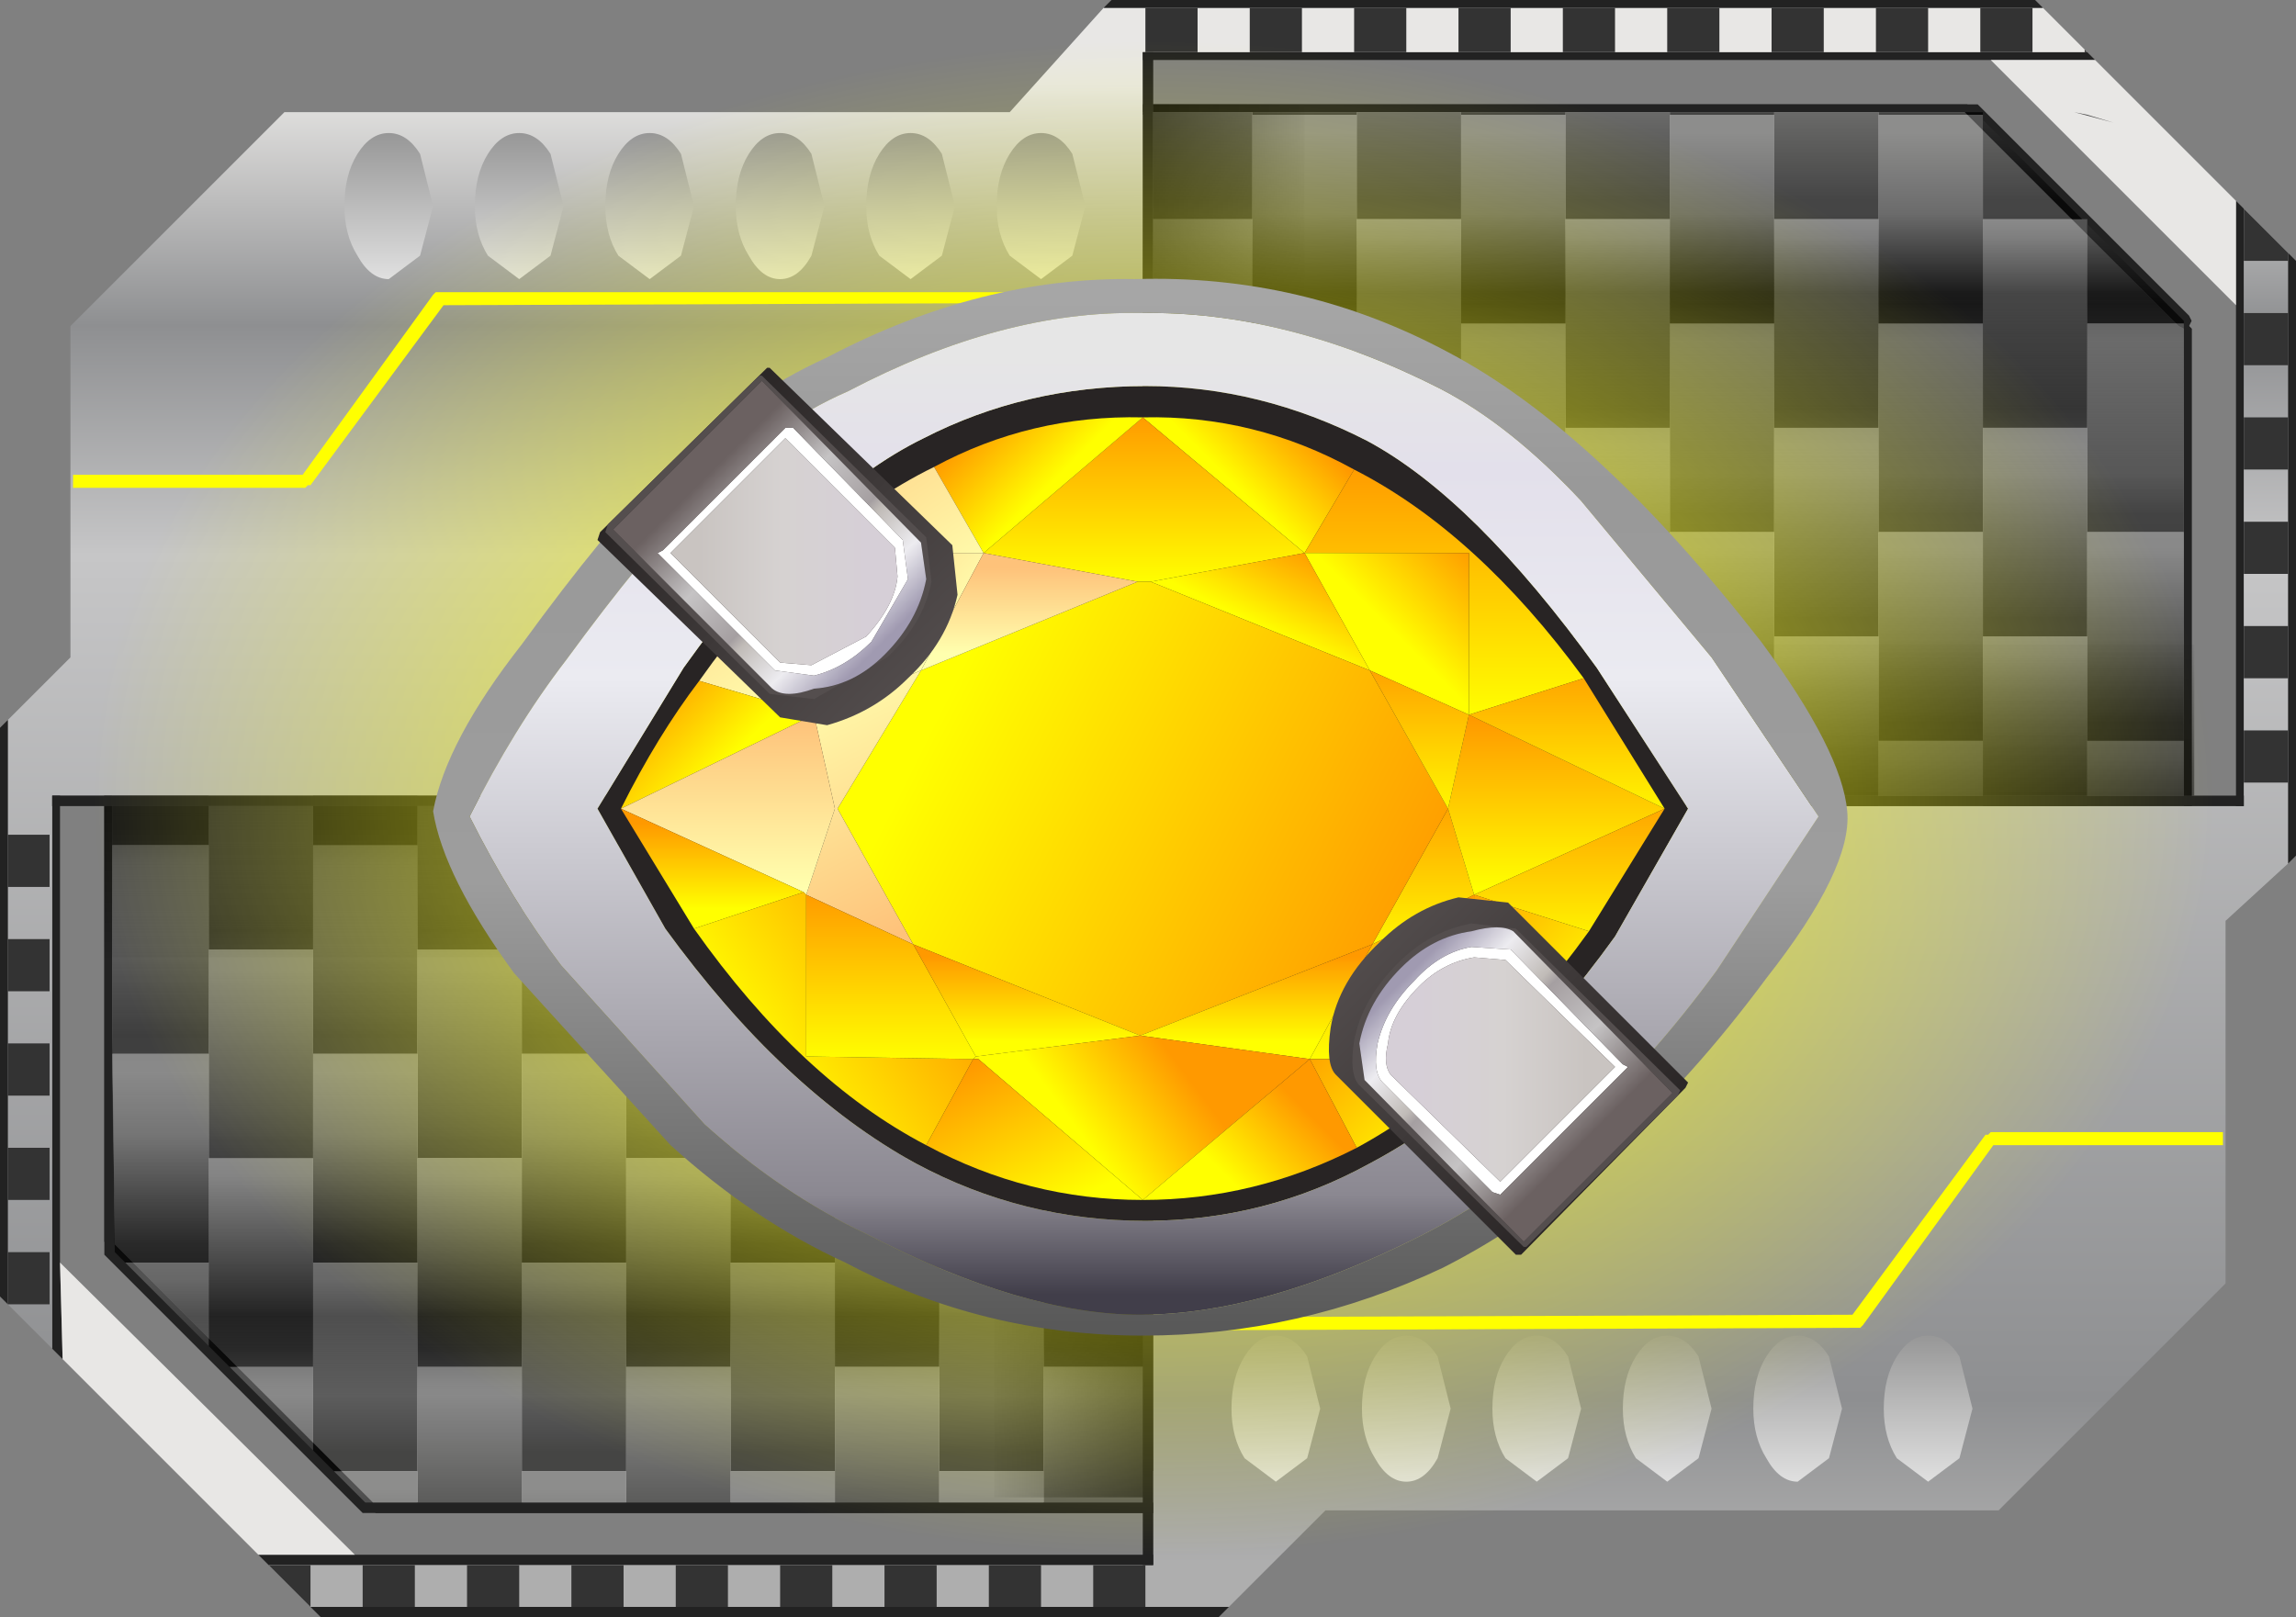 <?xml version="1.0" encoding="UTF-8" standalone="no"?>
<svg xmlns:xlink="http://www.w3.org/1999/xlink" height="31.0px" width="44.0px" xmlns="http://www.w3.org/2000/svg">
  <rect width="100%" height="100%" fill="#808080" stroke="none"/>
  <g transform="matrix(1.0, 0.0, 0.0, 1.0, 0.0, 0.0)">
    <use height="31.0" transform="matrix(1.0, 0.0, 0.0, 1.0, 0.0, 0.0)" width="44.0" xlink:href="#shape0"/>
  </g>
  <defs>
    <g id="shape0" transform="matrix(1.0, 0.0, 0.0, 1.0, 0.0, 0.0)">
      <path d="M42.85 5.85 L42.85 3.85 43.0 4.0 43.0 6.0 43.0 14.8 43.0 15.0 43.0 15.1 43.0 16.3 43.0 16.35 42.85 16.35 42.85 16.3 42.85 15.1 42.85 15.0 42.85 14.8 42.85 7.15 42.85 5.85 M40.15 1.15 L38.15 1.15 20.9 1.15 20.9 1.0 40.0 1.0 40.15 1.15 M41.85 17.4 L41.85 17.3 41.85 16.1 41.85 16.0 41.85 15.8 41.85 6.3 41.75 6.25 37.65 2.15 19.9 2.15 19.9 2.0 37.9 2.0 41.95 6.05 42.0 6.15 41.95 6.25 42.0 6.3 42.0 15.8 42.0 16.0 42.0 16.1 42.0 17.3 42.0 17.4 41.85 17.4 M23.9 28.8 L23.9 29.0 6.95 29.0 2.0 24.05 2.0 23.75 2.0 19.8 2.0 15.2 2.0 14.9 2.0 14.1 2.0 13.7 2.0 13.5 2.0 13.4 2.15 13.4 2.15 13.5 2.15 13.7 2.15 14.1 2.15 14.9 2.15 15.2 2.15 19.8 2.2 23.85 7.15 28.8 23.9 28.8 M1.2 26.05 L1.0 25.85 1.0 24.05 1.0 19.8 1.0 16.2 1.0 15.9 1.0 15.1 1.0 14.7 1.0 14.5 1.0 14.4 1.0 14.35 1.15 14.35 1.15 14.4 1.15 14.5 1.15 14.7 1.15 15.1 1.15 15.9 1.15 16.2 1.15 19.8 1.15 24.2 1.2 26.05 M6.8 29.8 L22.85 29.8 22.85 30.0 5.15 30.0 4.95 29.8 6.8 29.8" fill="#222222" fill-rule="evenodd" stroke="none"/>
      <path d="M19.9 2.15 L37.65 2.15 41.75 6.25 41.85 6.3 41.85 15.8 41.85 16.0 41.85 16.1 41.85 17.3 41.85 17.4 23.9 17.4 19.9 17.4 19.9 13.4 19.9 2.15" fill="url(#gradient0)" fill-rule="evenodd" stroke="none"/>
      <path d="M19.9 13.4 L19.9 17.4 23.9 17.4 23.9 28.8 7.15 28.8 2.2 23.85 2.15 19.8 2.15 15.2 2.15 14.9 2.15 14.1 2.15 13.7 2.15 13.5 2.15 13.4 19.9 13.4" fill="url(#gradient1)" fill-rule="evenodd" stroke="none"/>
      <path d="M42.85 3.85 L42.85 5.85 38.15 1.15 40.15 1.15 42.85 3.85 M1.2 26.05 L1.15 24.2 6.8 29.8 4.95 29.8 1.2 26.05" fill="#e8e7e5" fill-rule="evenodd" stroke="none"/>
      <path d="M41.85 10.2 L41.85 7.8 41.85 6.3 41.85 6.2 41.85 6.15 42.0 6.3 42.0 15.8 42.0 16.0 42.0 16.1 42.0 17.3 42.0 17.4 41.85 17.4 41.85 17.3 41.85 16.1 41.85 16.0 41.85 15.8 41.85 14.2 41.85 10.2 M36.0 2.15 L34.0 2.15 32.0 2.15 30.0 2.15 28.0 2.15 26.0 2.15 24.0 2.15 22.0 2.15 20.0 2.15 19.9 2.15 19.9 2.0 37.7 2.0 37.85 2.15 36.0 2.15 M23.9 28.8 L23.9 29.0 7.2 29.0 7.0 28.8 8.0 28.8 10.0 28.8 12.0 28.8 14.0 28.8 16.0 28.8 18.0 28.8 20.0 28.8 22.0 28.8 23.9 28.8 M2.2 24.0 L2.0 23.8 2.0 15.2 2.0 14.9 2.0 14.1 2.0 13.7 2.0 13.5 2.0 13.4 2.15 13.4 2.15 13.5 2.15 13.7 2.15 14.1 2.15 14.9 2.15 15.2 2.15 16.2 2.15 20.2 2.15 20.3 2.15 20.35 2.15 20.45 2.15 20.5 2.15 20.6 2.2 24.0" fill="#222222" fill-rule="evenodd" stroke="none"/>
      <path d="M32.0 6.2 L34.0 6.2 34.0 8.2 34.0 10.2 32.0 10.2 32.0 8.2 32.0 6.2" fill="url(#gradient2)" fill-rule="evenodd" stroke="none"/>
      <path d="M32.0 10.2 L32.0 12.2 30.0 12.2 30.0 10.2 30.0 8.2 32.0 8.2 32.0 10.2" fill="url(#gradient3)" fill-rule="evenodd" stroke="none"/>
      <path d="M34.0 8.2 L36.0 8.2 36.0 10.2 36.0 12.2 34.0 12.2 34.0 10.2 34.0 8.2" fill="url(#gradient4)" fill-rule="evenodd" stroke="none"/>
      <path d="M34.0 10.2 L34.0 12.2 34.0 14.2 32.0 14.2 32.0 12.2 32.0 10.2 34.0 10.2" fill="url(#gradient5)" fill-rule="evenodd" stroke="none"/>
      <path d="M36.0 4.2 L36.0 6.2 36.0 8.2 34.0 8.2 34.0 6.2 34.0 4.2 36.0 4.2" fill="url(#gradient6)" fill-rule="evenodd" stroke="none"/>
      <path d="M32.0 4.2 L32.0 6.2 32.0 8.2 30.0 8.2 30.0 6.2 30.0 4.2 32.0 4.2" fill="url(#gradient7)" fill-rule="evenodd" stroke="none"/>
      <path d="M36.0 6.2 L38.0 6.2 38.0 8.2 38.0 10.2 36.0 10.2 36.0 8.2 36.0 6.2" fill="url(#gradient8)" fill-rule="evenodd" stroke="none"/>
      <path d="M36.0 12.2 L36.0 10.2 38.0 10.2 38.0 12.2 38.0 14.2 36.0 14.2 36.0 12.2" fill="url(#gradient9)" fill-rule="evenodd" stroke="none"/>
      <path d="M26.0 4.2 L28.0 4.2 28.0 6.2 28.0 8.2 26.0 8.2 26.0 6.2 26.0 4.2" fill="url(#gradient10)" fill-rule="evenodd" stroke="none"/>
      <path d="M22.0 4.2 L24.0 4.2 24.0 6.2 24.0 8.2 22.0 8.2 22.0 6.2 22.0 4.2" fill="url(#gradient11)" fill-rule="evenodd" stroke="none"/>
      <path d="M24.0 6.2 L26.0 6.2 26.0 8.2 26.0 10.2 24.0 10.2 24.0 8.2 24.0 6.2" fill="url(#gradient12)" fill-rule="evenodd" stroke="none"/>
      <path d="M24.0 8.2 L24.0 10.2 24.0 12.2 22.0 12.2 22.0 10.2 22.0 8.2 24.0 8.2" fill="url(#gradient13)" fill-rule="evenodd" stroke="none"/>
      <path d="M24.0 12.2 L24.0 10.2 26.0 10.2 26.0 12.2 26.0 14.2 24.0 14.2 24.0 12.2" fill="url(#gradient14)" fill-rule="evenodd" stroke="none"/>
      <path d="M30.0 8.2 L30.0 10.2 28.0 10.2 28.0 8.2 28.0 6.2 30.0 6.2 30.0 8.2" fill="url(#gradient15)" fill-rule="evenodd" stroke="none"/>
      <path d="M26.0 10.2 L26.0 8.2 28.0 8.2 28.0 10.2 28.0 12.2 26.0 12.2 26.0 10.2" fill="url(#gradient16)" fill-rule="evenodd" stroke="none"/>
      <path d="M30.0 10.2 L30.0 12.2 30.0 14.2 28.0 14.2 28.0 12.2 28.0 10.2 30.0 10.2" fill="url(#gradient17)" fill-rule="evenodd" stroke="none"/>
      <path d="M22.0 16.2 L22.0 18.2 20.0 18.2 20.0 16.2 20.0 14.2 22.0 14.2 22.0 16.2" fill="url(#gradient18)" fill-rule="evenodd" stroke="none"/>
      <path d="M8.0 16.2 L8.0 18.2 8.0 20.2 6.0 20.2 6.0 18.2 6.0 16.2 8.0 16.2" fill="url(#gradient19)" fill-rule="evenodd" stroke="none"/>
      <path d="M8.0 18.2 L10.0 18.2 10.0 20.2 10.0 22.2 8.0 22.2 8.0 20.2 8.0 18.2" fill="url(#gradient20)" fill-rule="evenodd" stroke="none"/>
      <path d="M10.0 16.2 L12.0 16.2 12.0 18.2 12.0 20.2 10.0 20.2 10.0 18.2 10.0 16.2" fill="url(#gradient21)" fill-rule="evenodd" stroke="none"/>
      <path d="M6.0 20.2 L8.0 20.2 8.0 22.2 8.0 24.2 6.0 24.2 6.0 22.2 6.0 20.2" fill="url(#gradient22)" fill-rule="evenodd" stroke="none"/>
      <path d="M8.0 24.2 L8.0 22.2 10.0 22.2 10.0 24.2 10.0 26.2 8.0 26.2 8.0 24.2" fill="url(#gradient23)" fill-rule="evenodd" stroke="none"/>
      <path d="M10.0 24.2 L10.0 22.2 10.0 20.2 12.0 20.2 12.0 22.2 12.0 24.2 10.0 24.2" fill="url(#gradient24)" fill-rule="evenodd" stroke="none"/>
      <path d="M16.0 16.2 L16.0 18.2 16.0 20.2 14.0 20.2 14.0 18.2 14.0 16.2 16.0 16.2" fill="url(#gradient25)" fill-rule="evenodd" stroke="none"/>
      <path d="M20.0 16.2 L20.0 18.2 20.0 20.2 18.0 20.2 18.0 18.2 18.0 16.2 20.0 16.2" fill="url(#gradient26)" fill-rule="evenodd" stroke="none"/>
      <path d="M16.0 20.2 L16.0 18.2 18.0 18.2 18.0 20.2 18.0 22.2 16.0 22.2 16.0 20.2" fill="url(#gradient27)" fill-rule="evenodd" stroke="none"/>
      <path d="M12.0 20.2 L12.0 18.2 14.0 18.2 14.0 20.2 14.0 22.2 12.0 22.2 12.0 20.2" fill="url(#gradient28)" fill-rule="evenodd" stroke="none"/>
      <path d="M12.0 24.2 L12.0 22.2 14.0 22.2 14.0 24.2 14.0 26.2 12.0 26.2 12.0 24.2" fill="url(#gradient29)" fill-rule="evenodd" stroke="none"/>
      <path d="M14.0 20.2 L16.0 20.2 16.0 22.2 16.0 24.2 14.0 24.2 14.0 22.2 14.0 20.2" fill="url(#gradient30)" fill-rule="evenodd" stroke="none"/>
      <path d="M20.0 22.2 L20.0 24.2 18.0 24.2 18.0 22.2 18.0 20.2 20.0 20.2 20.0 22.2" fill="url(#gradient31)" fill-rule="evenodd" stroke="none"/>
      <path d="M16.0 24.2 L16.0 22.2 18.0 22.2 18.0 24.2 18.0 26.2 16.0 26.2 16.0 24.2" fill="url(#gradient32)" fill-rule="evenodd" stroke="none"/>
      <path d="M34.0 12.2 L36.0 12.2 36.0 14.2 36.0 16.2 34.0 16.2 34.0 14.2 34.0 12.2" fill="url(#gradient33)" fill-rule="evenodd" stroke="none"/>
      <path d="M22.0 8.2 L22.0 10.2 20.0 10.2 20.0 8.2 20.0 6.2 22.0 6.2 22.0 8.2" fill="url(#gradient34)" fill-rule="evenodd" stroke="none"/>
      <path d="M22.0 10.2 L22.0 12.2 22.0 14.2 20.0 14.2 20.0 12.2 20.0 10.2 22.0 10.2" fill="url(#gradient35)" fill-rule="evenodd" stroke="none"/>
      <path d="M22.0 12.2 L24.0 12.2 24.0 14.2 24.0 16.2 22.0 16.2 22.0 14.2 22.0 12.2" fill="url(#gradient36)" fill-rule="evenodd" stroke="none"/>
      <path d="M28.0 12.2 L28.0 14.2 28.0 16.2 26.0 16.2 26.0 14.2 26.0 12.2 28.0 12.2" fill="url(#gradient37)" fill-rule="evenodd" stroke="none"/>
      <path d="M32.0 12.2 L32.0 14.2 32.0 16.2 30.0 16.2 30.0 14.2 30.0 12.2 32.0 12.2" fill="url(#gradient38)" fill-rule="evenodd" stroke="none"/>
      <path d="M22.0 22.2 L22.0 24.2 22.0 26.2 20.0 26.2 20.0 24.2 20.0 22.2 22.0 22.2" fill="url(#gradient39)" fill-rule="evenodd" stroke="none"/>
      <path d="M22.0 18.2 L22.0 20.2 22.0 22.2 20.0 22.2 20.0 20.2 20.0 18.2 22.0 18.2" fill="url(#gradient40)" fill-rule="evenodd" stroke="none"/>
      <path d="M10.0 14.2 L10.0 16.2 10.0 18.2 8.0 18.2 8.0 16.2 8.0 14.2 10.0 14.2" fill="url(#gradient41)" fill-rule="evenodd" stroke="none"/>
      <path d="M16.0 14.2 L18.0 14.2 18.0 16.2 18.0 18.2 16.0 18.2 16.0 16.2 16.0 14.2" fill="url(#gradient42)" fill-rule="evenodd" stroke="none"/>
      <path d="M12.0 16.2 L12.0 14.2 14.0 14.2 14.0 16.2 14.0 18.2 12.0 18.2 12.0 16.2" fill="url(#gradient43)" fill-rule="evenodd" stroke="none"/>
      <path d="M28.0 14.2 L30.0 14.2 30.0 16.2 30.0 17.4 28.0 17.4 28.0 16.2 28.0 14.2" fill="url(#gradient44)" fill-rule="evenodd" stroke="none"/>
      <path d="M26.0 16.2 L28.0 16.2 28.0 17.4 26.0 17.4 26.0 16.2" fill="url(#gradient45)" fill-rule="evenodd" stroke="none"/>
      <path d="M26.0 14.2 L26.0 16.2 26.0 17.4 24.0 17.4 24.0 16.2 24.0 14.2 26.0 14.2" fill="url(#gradient46)" fill-rule="evenodd" stroke="none"/>
      <path d="M30.0 17.4 L30.0 16.2 32.0 16.2 32.0 17.4 30.0 17.4" fill="url(#gradient47)" fill-rule="evenodd" stroke="none"/>
      <path d="M22.0 18.2 L22.0 16.2 24.0 16.2 24.0 17.4 23.9 17.4 23.9 20.2 22.0 20.2 22.0 18.2" fill="url(#gradient48)" fill-rule="evenodd" stroke="none"/>
      <path d="M22.0 20.2 L23.9 20.2 23.9 24.2 22.0 24.2 22.0 22.2 22.0 20.2" fill="url(#gradient49)" fill-rule="evenodd" stroke="none"/>
      <path d="M36.0 16.2 L36.0 17.4 34.0 17.4 34.0 16.2 36.0 16.2" fill="url(#gradient50)" fill-rule="evenodd" stroke="none"/>
      <path d="M36.0 17.4 L36.0 16.2 36.0 14.2 38.0 14.2 38.0 16.2 38.0 17.4 36.0 17.4" fill="url(#gradient51)" fill-rule="evenodd" stroke="none"/>
      <path d="M32.0 14.2 L34.0 14.2 34.0 16.2 34.0 17.4 32.0 17.4 32.0 16.2 32.0 14.2" fill="url(#gradient52)" fill-rule="evenodd" stroke="none"/>
      <path d="M20.0 8.2 L20.0 10.2 20.0 12.2 19.9 12.2 19.9 8.2 20.0 8.2" fill="url(#gradient53)" fill-rule="evenodd" stroke="none"/>
      <path d="M20.0 14.2 L20.0 16.2 18.0 16.2 18.0 14.2 18.0 13.4 19.9 13.4 19.9 12.2 20.0 12.2 20.0 14.2" fill="url(#gradient54)" fill-rule="evenodd" stroke="none"/>
      <path d="M8.0 13.4 L10.0 13.4 10.0 14.2 8.0 14.2 8.0 13.4" fill="url(#gradient55)" fill-rule="evenodd" stroke="none"/>
      <path d="M10.0 13.4 L12.0 13.4 12.0 14.2 12.0 16.2 10.0 16.2 10.0 14.2 10.0 13.4" fill="url(#gradient56)" fill-rule="evenodd" stroke="none"/>
      <path d="M6.0 13.4 L8.0 13.4 8.0 14.2 8.0 16.2 6.0 16.2 6.0 14.2 6.0 13.4" fill="url(#gradient57)" fill-rule="evenodd" stroke="none"/>
      <path d="M16.0 13.4 L18.0 13.4 18.0 14.2 16.0 14.2 16.0 13.4" fill="url(#gradient58)" fill-rule="evenodd" stroke="none"/>
      <path d="M14.0 13.4 L16.0 13.4 16.0 14.2 16.0 16.2 14.0 16.2 14.0 14.2 14.0 13.4" fill="url(#gradient59)" fill-rule="evenodd" stroke="none"/>
      <path d="M12.0 13.4 L14.0 13.4 14.0 14.2 12.0 14.2 12.0 13.4" fill="url(#gradient60)" fill-rule="evenodd" stroke="none"/>
      <path d="M40.0 6.2 L40.0 8.2 38.0 8.2 38.0 6.2 38.0 4.2 39.9 4.2 40.0 4.2 40.0 4.3 40.0 6.2" fill="url(#gradient61)" fill-rule="evenodd" stroke="none"/>
      <path d="M38.0 2.2 L38.0 2.3 38.0 4.2 38.0 6.2 36.0 6.2 36.0 4.2 36.0 2.2 38.0 2.2" fill="url(#gradient62)" fill-rule="evenodd" stroke="none"/>
      <path d="M34.0 2.2 L34.0 4.2 34.0 6.2 32.0 6.2 32.0 4.2 32.0 2.2 34.0 2.2" fill="url(#gradient63)" fill-rule="evenodd" stroke="none"/>
      <path d="M40.0 8.2 L40.0 10.2 40.0 12.2 38.0 12.2 38.0 10.2 38.0 8.2 40.0 8.2" fill="url(#gradient64)" fill-rule="evenodd" stroke="none"/>
      <path d="M38.0 12.2 L40.0 12.2 40.0 14.2 40.0 16.2 38.0 16.2 38.0 14.2 38.0 12.2" fill="url(#gradient65)" fill-rule="evenodd" stroke="none"/>
      <path d="M28.0 2.2 L30.0 2.2 30.0 4.2 30.0 6.2 28.0 6.2 28.0 4.2 28.0 2.2" fill="url(#gradient66)" fill-rule="evenodd" stroke="none"/>
      <path d="M26.0 2.2 L26.0 4.2 26.0 6.2 24.0 6.2 24.0 4.2 24.0 2.2 26.0 2.2" fill="url(#gradient67)" fill-rule="evenodd" stroke="none"/>
      <path d="M22.0 2.2 L22.0 4.2 22.0 6.2 20.0 6.2 20.0 4.2 20.0 2.2 22.0 2.2" fill="url(#gradient68)" fill-rule="evenodd" stroke="none"/>
      <path d="M23.9 24.2 L23.9 28.2 22.0 28.2 22.0 26.2 22.0 24.2 23.9 24.2" fill="url(#gradient69)" fill-rule="evenodd" stroke="none"/>
      <path d="M38.0 17.4 L38.0 16.2 40.0 16.2 40.0 17.4 38.0 17.4" fill="url(#gradient70)" fill-rule="evenodd" stroke="none"/>
      <path d="M20.0 6.2 L20.0 8.2 19.9 8.2 19.9 4.2 20.0 4.2 20.0 6.2" fill="url(#gradient71)" fill-rule="evenodd" stroke="none"/>
      <path d="M4.0 13.4 L6.0 13.4 6.0 14.2 4.0 14.2 4.0 13.4" fill="url(#gradient72)" fill-rule="evenodd" stroke="none"/>
      <path d="M6.0 14.2 L6.0 16.2 6.0 18.2 4.0 18.2 4.0 16.2 4.0 14.2 6.0 14.2" fill="url(#gradient73)" fill-rule="evenodd" stroke="none"/>
      <path d="M4.4 26.2 L4.0 25.8 4.0 24.2 4.0 22.2 6.0 22.2 6.0 24.2 6.0 26.2 4.4 26.2" fill="url(#gradient74)" fill-rule="evenodd" stroke="none"/>
      <path d="M4.0 20.2 L4.0 18.2 6.0 18.2 6.0 20.2 6.0 22.2 4.0 22.2 4.0 20.2" fill="url(#gradient75)" fill-rule="evenodd" stroke="none"/>
      <path d="M6.4 28.2 L6.0 27.8 6.0 26.2 6.0 24.2 8.0 24.2 8.0 26.2 8.0 28.2 6.4 28.2" fill="url(#gradient76)" fill-rule="evenodd" stroke="none"/>
      <path d="M20.0 24.2 L20.0 26.2 20.0 28.2 18.0 28.2 18.0 26.2 18.0 24.2 20.0 24.2" fill="url(#gradient77)" fill-rule="evenodd" stroke="none"/>
      <path d="M14.0 24.2 L16.0 24.2 16.0 26.2 16.0 28.2 14.0 28.2 14.0 26.2 14.0 24.2" fill="url(#gradient78)" fill-rule="evenodd" stroke="none"/>
      <path d="M10.0 26.2 L10.0 24.2 12.0 24.2 12.0 26.2 12.0 28.2 10.0 28.2 10.0 26.2" fill="url(#gradient79)" fill-rule="evenodd" stroke="none"/>
      <path d="M40.0 2.2 L39.75 2.15 40.5 2.35 40.0 2.2" fill="url(#gradient80)" fill-rule="evenodd" stroke="none"/>
      <path d="M41.85 6.15 L41.85 6.2 40.0 6.2 40.0 4.3 41.85 6.15" fill="url(#gradient81)" fill-rule="evenodd" stroke="none"/>
      <path d="M41.85 6.2 L41.85 6.3 41.85 7.8 41.85 10.2 40.0 10.2 40.0 8.2 40.0 6.2 41.85 6.2" fill="url(#gradient82)" fill-rule="evenodd" stroke="none"/>
      <path d="M41.85 14.2 L41.85 15.8 41.85 16.0 41.85 16.1 41.85 17.3 41.85 17.4 40.0 17.4 40.0 16.2 40.0 14.2 41.85 14.2" fill="url(#gradient83)" fill-rule="evenodd" stroke="none"/>
      <path d="M41.85 10.2 L41.85 14.2 40.0 14.2 40.0 12.2 40.0 10.2 41.85 10.2" fill="url(#gradient84)" fill-rule="evenodd" stroke="none"/>
      <path d="M38.0 2.3 L39.9 4.2 38.0 4.2 38.0 2.3" fill="url(#gradient85)" fill-rule="evenodd" stroke="none"/>
      <path d="M37.85 2.15 L38.0 2.15 38.0 2.2 36.0 2.2 36.0 2.15 37.85 2.15" fill="url(#gradient86)" fill-rule="evenodd" stroke="none"/>
      <path d="M36.0 2.2 L36.0 4.2 34.0 4.2 34.0 2.2 34.0 2.15 36.0 2.15 36.0 2.2" fill="url(#gradient87)" fill-rule="evenodd" stroke="none"/>
      <path d="M34.0 2.15 L34.0 2.2 32.0 2.2 32.0 2.15 34.0 2.15" fill="url(#gradient88)" fill-rule="evenodd" stroke="none"/>
      <path d="M30.0 2.15 L32.0 2.15 32.0 2.2 32.0 4.2 30.0 4.2 30.0 2.2 30.0 2.15" fill="url(#gradient89)" fill-rule="evenodd" stroke="none"/>
      <path d="M28.0 2.15 L30.0 2.15 30.0 2.2 28.0 2.2 28.0 2.15" fill="url(#gradient90)" fill-rule="evenodd" stroke="none"/>
      <path d="M26.0 2.15 L28.0 2.15 28.0 2.2 28.0 4.2 26.0 4.2 26.0 2.2 26.0 2.15" fill="url(#gradient91)" fill-rule="evenodd" stroke="none"/>
      <path d="M24.0 2.15 L26.0 2.15 26.0 2.2 24.0 2.2 24.0 2.15" fill="url(#gradient92)" fill-rule="evenodd" stroke="none"/>
      <path d="M22.0 2.15 L24.0 2.15 24.0 2.2 24.0 4.2 22.0 4.2 22.0 2.2 22.0 2.15" fill="url(#gradient93)" fill-rule="evenodd" stroke="none"/>
      <path d="M20.0 2.15 L22.0 2.15 22.0 2.2 20.0 2.2 20.0 2.15" fill="url(#gradient94)" fill-rule="evenodd" stroke="none"/>
      <path d="M19.9 2.15 L20.0 2.15 20.0 2.2 20.0 4.2 19.9 4.2 19.9 2.15" fill="url(#gradient95)" fill-rule="evenodd" stroke="none"/>
      <path d="M2.15 13.4 L4.0 13.4 4.0 14.2 4.0 16.2 2.15 16.2 2.15 15.2 2.15 14.9 2.15 14.1 2.15 13.7 2.15 13.5 2.15 13.4" fill="url(#gradient96)" fill-rule="evenodd" stroke="none"/>
      <path d="M4.0 16.2 L4.0 18.2 4.0 20.2 2.15 20.2 2.15 16.2 4.0 16.2" fill="url(#gradient97)" fill-rule="evenodd" stroke="none"/>
      <path d="M2.4 24.2 L2.2 24.0 2.15 20.6 2.15 20.5 2.15 20.45 2.15 20.35 2.15 20.3 2.15 20.2 4.0 20.2 4.0 22.2 4.0 24.2 2.4 24.2" fill="url(#gradient98)" fill-rule="evenodd" stroke="none"/>
      <path d="M4.0 25.8 L2.4 24.2 4.0 24.2 4.0 25.8" fill="url(#gradient99)" fill-rule="evenodd" stroke="none"/>
      <path d="M18.0 26.2 L18.0 28.2 18.0 28.8 16.0 28.8 16.0 28.2 16.0 26.2 18.0 26.2" fill="url(#gradient100)" fill-rule="evenodd" stroke="none"/>
      <path d="M16.0 28.2 L16.0 28.8 14.0 28.8 14.0 28.2 16.0 28.2" fill="url(#gradient101)" fill-rule="evenodd" stroke="none"/>
      <path d="M18.0 28.2 L20.0 28.2 20.0 28.8 18.0 28.8 18.0 28.2" fill="url(#gradient102)" fill-rule="evenodd" stroke="none"/>
      <path d="M22.0 26.2 L22.0 28.2 22.0 28.8 20.0 28.8 20.0 28.2 20.0 26.2 22.0 26.2" fill="url(#gradient103)" fill-rule="evenodd" stroke="none"/>
      <path d="M14.0 28.2 L14.0 28.8 12.0 28.8 12.0 28.2 12.0 26.2 14.0 26.2 14.0 28.2" fill="url(#gradient104)" fill-rule="evenodd" stroke="none"/>
      <path d="M12.0 28.2 L12.0 28.8 10.0 28.8 10.0 28.2 12.0 28.2" fill="url(#gradient105)" fill-rule="evenodd" stroke="none"/>
      <path d="M8.0 26.2 L10.0 26.2 10.0 28.2 10.0 28.8 8.0 28.8 8.0 28.2 8.0 26.2" fill="url(#gradient106)" fill-rule="evenodd" stroke="none"/>
      <path d="M6.0 27.8 L4.4 26.2 6.0 26.2 6.0 27.8" fill="url(#gradient107)" fill-rule="evenodd" stroke="none"/>
      <path d="M7.0 28.8 L6.4 28.2 8.0 28.2 8.0 28.8 7.0 28.8" fill="url(#gradient108)" fill-rule="evenodd" stroke="none"/>
      <path d="M23.9 28.2 L23.9 28.8 22.0 28.8 22.0 28.2 23.9 28.2" fill="url(#gradient109)" fill-rule="evenodd" stroke="none"/>
      <path d="M42.05 15.2 L42.05 15.25 28.55 15.25 28.55 12.35 42.05 12.35 42.05 15.2" fill="url(#gradient110)" fill-rule="evenodd" stroke="none"/>
      <path d="M22.1 15.5 L22.1 2.0 25.0 2.0 25.0 15.5 22.15 15.5 22.1 15.5" fill="url(#gradient111)" fill-rule="evenodd" stroke="none"/>
      <path d="M21.9 15.2 L21.95 15.2 21.95 28.7 19.05 28.7 19.05 15.2 21.9 15.2" fill="url(#gradient112)" fill-rule="evenodd" stroke="none"/>
      <path d="M2.0 15.5 L2.0 15.45 15.5 15.45 15.5 18.35 2.0 18.35 2.0 15.5" fill="url(#gradient113)" fill-rule="evenodd" stroke="none"/>
      <path d="M43.85 16.55 L42.65 17.65 42.65 24.6 38.3 28.95 25.4 28.95 23.55 30.8 5.95 30.8 5.15 30.0 21.9 30.0 22.1 30.0 22.1 15.45 43.0 15.45 43.0 15.25 43.0 15.1 43.0 15.0 43.0 14.8 43.0 5.95 43.0 4.0 43.85 4.85 43.85 13.8 43.85 14.0 43.85 14.1 43.85 15.3 43.85 15.4 43.85 15.65 43.85 15.7 43.85 16.55 M1.0 15.45 L1.0 15.9 1.0 16.2 1.0 24.0 1.0 25.85 0.15 25.0 0.15 17.2 0.15 16.9 0.15 16.1 0.15 15.7 0.15 15.5 0.15 15.4 0.15 15.3 0.15 14.1 0.15 13.8 1.35 12.6 1.35 6.25 5.45 2.15 19.35 2.15 21.15 0.15 39.15 0.15 40.0 1.0 22.1 1.0 21.9 1.0 21.9 15.25 1.0 15.25 1.0 15.45" fill="url(#gradient114)" fill-rule="evenodd" stroke="none"/>
      <path d="M43.85 4.85 L44.0 5.0 44.0 13.8 44.0 14.0 44.0 14.1 44.0 15.3 44.0 15.4 44.0 15.65 44.0 15.7 44.0 16.4 43.85 16.55 43.85 15.7 43.85 15.65 43.85 15.4 43.85 15.3 43.85 14.1 43.85 14.0 43.85 13.8 43.85 4.85 M23.55 30.8 L23.35 31.0 6.15 31.0 5.95 30.8 23.55 30.8 M21.9 30.0 L21.9 15.45 1.0 15.45 1.0 15.25 21.9 15.25 21.9 1.0 22.1 1.0 22.1 15.25 43.0 15.25 43.0 15.45 22.1 15.45 22.1 30.0 21.9 30.0 M0.15 25.0 L0.0 24.85 0.0 24.65 0.0 17.2 0.0 16.9 0.0 16.1 0.0 15.7 0.0 15.5 0.0 15.4 0.0 15.3 0.0 14.1 0.0 13.95 0.15 13.8 0.15 14.1 0.15 15.3 0.15 15.4 0.15 15.5 0.15 15.7 0.15 16.1 0.15 16.9 0.15 17.2 0.15 25.0 M21.15 0.15 L21.3 0.0 39.0 0.0 39.15 0.15 21.15 0.15" fill="#222222" fill-rule="evenodd" stroke="none"/>
      <path d="M21.9 6.55 L21.9 6.6 19.4 6.6 21.9 6.55" fill="#ff0000" fill-rule="evenodd" stroke="none"/>
      <path d="M20.8 3.95 L20.55 4.9 19.95 5.35 19.35 4.9 Q19.1 4.5 19.1 3.95 19.1 3.35 19.35 2.95 19.6 2.55 19.95 2.55 20.3 2.55 20.55 2.95 L20.8 3.95" fill="url(#gradient115)" fill-rule="evenodd" stroke="none"/>
      <path d="M17.45 2.55 Q17.8 2.55 18.05 2.95 L18.3 3.95 18.05 4.9 17.45 5.35 16.85 4.9 Q16.6 4.5 16.6 3.95 16.6 3.35 16.85 2.95 17.1 2.55 17.45 2.55" fill="url(#gradient116)" fill-rule="evenodd" stroke="none"/>
      <path d="M15.55 4.9 Q15.3 5.35 14.95 5.35 14.6 5.35 14.35 4.9 14.1 4.5 14.1 3.95 14.1 3.35 14.35 2.95 14.6 2.55 14.95 2.55 15.3 2.55 15.55 2.95 L15.8 3.95 15.55 4.9" fill="url(#gradient117)" fill-rule="evenodd" stroke="none"/>
      <path d="M12.45 2.55 Q12.8 2.55 13.05 2.95 L13.3 3.95 13.05 4.9 12.45 5.35 11.85 4.9 Q11.6 4.5 11.6 3.95 11.6 3.35 11.85 2.95 12.1 2.55 12.45 2.55" fill="url(#gradient118)" fill-rule="evenodd" stroke="none"/>
      <path d="M10.55 4.9 L9.95 5.35 9.35 4.9 Q9.1 4.5 9.1 3.95 9.1 3.35 9.35 2.95 9.6 2.55 9.95 2.55 10.3 2.55 10.55 2.95 L10.8 3.95 10.55 4.9" fill="url(#gradient119)" fill-rule="evenodd" stroke="none"/>
      <path d="M7.45 2.55 Q7.8 2.55 8.05 2.95 L8.3 3.95 8.05 4.9 7.45 5.35 Q7.1 5.35 6.85 4.9 6.6 4.5 6.6 3.95 6.6 3.35 6.85 2.95 7.1 2.55 7.45 2.55" fill="url(#gradient120)" fill-rule="evenodd" stroke="none"/>
      <path d="M36.35 26.0 Q36.6 25.6 36.95 25.6 37.3 25.6 37.55 26.0 L37.8 27.0 37.55 27.95 36.95 28.4 36.35 27.95 Q36.1 27.55 36.1 27.0 36.1 26.4 36.35 26.0" fill="url(#gradient121)" fill-rule="evenodd" stroke="none"/>
      <path d="M34.45 25.6 Q34.8 25.6 35.05 26.0 L35.3 27.0 35.05 27.95 34.45 28.4 Q34.1 28.4 33.85 27.95 33.6 27.55 33.6 27.0 33.6 26.4 33.85 26.0 34.1 25.6 34.45 25.6" fill="url(#gradient122)" fill-rule="evenodd" stroke="none"/>
      <path d="M31.95 25.6 Q32.3 25.6 32.55 26.0 L32.8 27.0 32.55 27.95 31.95 28.4 31.35 27.95 Q31.1 27.55 31.1 27.0 31.1 26.4 31.35 26.0 31.6 25.6 31.95 25.6" fill="url(#gradient123)" fill-rule="evenodd" stroke="none"/>
      <path d="M29.45 25.6 Q29.8 25.6 30.05 26.0 L30.3 27.0 30.05 27.95 29.45 28.4 28.85 27.95 Q28.6 27.55 28.6 27.0 28.6 26.4 28.85 26.0 29.1 25.6 29.45 25.6" fill="url(#gradient124)" fill-rule="evenodd" stroke="none"/>
      <path d="M27.55 26.0 L27.8 27.0 27.55 27.95 Q27.3 28.4 26.95 28.4 26.6 28.4 26.35 27.95 26.1 27.55 26.1 27.0 26.1 26.4 26.35 26.0 26.6 25.6 26.95 25.6 27.3 25.6 27.55 26.0" fill="url(#gradient125)" fill-rule="evenodd" stroke="none"/>
      <path d="M25.05 26.0 L25.3 27.0 25.05 27.95 24.45 28.4 23.85 27.95 Q23.6 27.55 23.6 27.0 23.6 26.4 23.85 26.0 24.1 25.6 24.45 25.6 24.8 25.6 25.05 26.0" fill="url(#gradient126)" fill-rule="evenodd" stroke="none"/>
      <path d="M42.6 21.7 L42.6 21.95 38.2 21.95 35.7 25.4 35.65 25.45 22.1 25.5 22.1 25.25 35.5 25.2 38.05 21.75 38.1 21.75 38.15 21.7 42.6 21.7 M21.9 5.6 L21.9 5.8 8.5 5.85 5.95 9.3 5.9 9.3 5.85 9.35 1.4 9.35 1.4 9.1 5.8 9.1 8.3 5.65 8.35 5.6 21.9 5.6" fill="#ffff00" fill-rule="evenodd" stroke="none"/>
      <path d="M43.0 4.0 L43.85 4.85 43.85 5.0 43.0 5.0 43.0 4.0 M43.85 6.0 L43.85 7.0 43.0 7.0 43.0 6.0 43.85 6.0 M43.85 9.0 L43.0 9.0 43.0 8.0 43.85 8.0 43.85 9.0 M43.0 10.0 L43.85 10.0 43.85 11.0 43.0 11.0 43.0 10.0 M43.85 12.0 L43.85 13.0 43.0 13.0 43.0 12.0 43.85 12.0 M43.85 14.1 L43.85 15.0 43.0 15.0 43.0 14.8 43.0 14.0 43.85 14.0 43.85 14.1 M40.0 1.0 L39.95 1.0 39.95 0.95 40.0 1.0 M38.95 1.0 L37.95 1.0 37.95 0.15 38.95 0.15 38.95 1.0 M35.95 0.15 L36.95 0.15 36.95 1.0 35.95 1.0 35.95 0.15 M33.95 1.0 L33.95 0.15 34.95 0.15 34.95 1.0 33.95 1.0 M32.95 1.0 L31.95 1.0 31.95 0.15 32.95 0.15 32.95 1.0 M30.95 1.0 L29.95 1.0 29.95 0.15 30.95 0.15 30.95 1.0 M28.95 1.0 L27.95 1.0 27.95 0.15 28.95 0.15 28.95 1.0 M26.95 1.0 L25.95 1.0 25.95 0.15 26.95 0.15 26.95 1.0 M21.95 0.15 L22.95 0.15 22.95 1.0 21.95 1.0 21.95 0.15 M24.95 1.0 L23.95 1.0 23.95 0.15 24.95 0.15 24.95 1.0 M0.95 18.0 L0.95 19.0 0.15 19.0 0.15 18.0 0.95 18.0 M0.15 16.0 L0.95 16.0 0.95 17.0 0.15 17.0 0.15 16.9 0.15 16.1 0.15 16.0 M0.95 21.0 L0.15 21.0 0.15 20.0 0.95 20.0 0.95 21.0 M0.95 23.0 L0.15 23.0 0.15 22.0 0.95 22.0 0.95 23.0 M0.95 24.0 L0.95 25.0 0.15 25.0 0.15 24.0 0.95 24.0 M15.95 30.8 L14.95 30.8 14.95 30.0 15.95 30.0 15.95 30.8 M6.95 30.8 L6.95 30.0 7.95 30.0 7.95 30.8 6.95 30.8 M5.95 30.8 L5.15 30.0 5.95 30.0 5.95 30.8 M13.95 30.8 L12.95 30.8 12.95 30.0 13.95 30.0 13.95 30.8 M11.95 30.8 L10.95 30.8 10.95 30.0 11.95 30.0 11.95 30.8 M19.95 30.8 L18.95 30.8 18.95 30.0 19.95 30.0 19.95 30.8 M16.95 30.8 L16.95 30.0 17.95 30.0 17.95 30.8 16.95 30.8 M8.95 30.8 L8.95 30.0 9.95 30.0 9.95 30.8 8.95 30.8 M21.95 30.8 L20.95 30.8 20.95 30.0 21.95 30.0 21.95 30.8" fill="#333333" fill-rule="evenodd" stroke="none"/>
      <path d="M37.25 4.6 Q43.5 9.05 43.5 15.3 43.5 21.55 37.25 26.0 30.95 30.45 22.1 30.45 13.2 30.45 6.9 26.0 0.7 21.55 0.7 15.3 0.7 9.05 6.9 4.6 13.2 0.15 22.1 0.15 30.95 0.15 37.25 4.6" fill="url(#gradient127)" fill-rule="evenodd" stroke="none"/>
      <path d="M26.2 8.45 Q28.25 9.55 30.6 12.8 L32.35 15.5 30.95 17.95 Q28.8 20.95 26.25 22.3 24.25 23.4 21.95 23.4 19.6 23.4 17.55 22.3 15.0 20.9 12.75 17.8 L11.45 15.5 13.1 12.8 Q15.45 9.5 17.7 8.4 19.65 7.4 21.95 7.4 24.15 7.4 26.2 8.45" fill="#282424" fill-rule="evenodd" stroke="none"/>
      <path d="M26.2 8.45 Q24.15 7.4 21.95 7.4 19.65 7.4 17.7 8.4 15.45 9.5 13.1 12.8 L11.45 15.5 12.75 17.8 Q15.0 20.9 17.55 22.3 19.6 23.4 21.95 23.4 24.25 23.4 26.25 22.3 28.8 20.95 30.95 17.95 L32.35 15.5 30.6 12.8 Q28.25 9.55 26.2 8.45 M27.6 7.45 Q28.95 8.15 30.3 9.6 L32.8 12.6 34.85 15.65 32.9 18.6 Q30.3 22.15 27.2 23.7 24.2 25.2 21.85 25.2 19.6 25.2 16.6 23.65 15.0 22.9 13.5 21.55 L10.75 18.5 Q9.8 17.25 9.0 15.65 9.85 13.95 10.85 12.65 12.35 10.6 13.4 9.55 14.75 8.15 16.25 7.5 19.2 5.95 21.85 6.0 24.65 5.95 27.6 7.45" fill="url(#gradient128)" fill-rule="evenodd" stroke="none"/>
      <path d="M27.75 6.75 Q30.6 8.25 33.75 12.3 35.3 14.4 35.4 15.55 35.5 16.65 33.85 18.75 31.0 22.6 27.65 24.3 24.9 25.6 21.9 25.6 18.85 25.6 16.2 24.2 14.45 23.4 12.85 21.95 L9.85 18.65 Q8.5 16.8 8.3 15.55 8.55 14.2 10.0 12.35 11.6 10.15 12.75 9.0 14.2 7.6 15.85 6.85 18.8 5.3 21.75 5.35 24.95 5.25 27.75 6.75 M27.6 7.45 Q24.65 5.95 21.85 6.0 19.2 5.95 16.25 7.5 14.75 8.15 13.4 9.55 12.35 10.6 10.85 12.65 9.85 13.95 9.0 15.65 9.8 17.25 10.75 18.5 L13.5 21.55 Q15.0 22.9 16.6 23.65 19.6 25.2 21.85 25.2 24.2 25.2 27.2 23.7 30.3 22.15 32.9 18.6 L34.85 15.65 32.8 12.6 30.3 9.6 Q28.95 8.15 27.6 7.45" fill="url(#gradient129)" fill-rule="evenodd" stroke="none"/>
      <path d="M25.95 9.0 L25.0 10.6 21.9 8.0 Q24.05 7.95 25.95 9.0" fill="url(#gradient130)" fill-rule="evenodd" stroke="none"/>
      <path d="M28.15 13.7 L28.15 10.6 25.0 10.6 25.95 9.0 Q28.3 10.2 30.35 13.0 L28.15 13.7" fill="url(#gradient131)" fill-rule="evenodd" stroke="none"/>
      <path d="M21.9 8.0 L25.0 10.6 22.05 11.15 21.8 11.15 18.85 10.6 21.9 8.0" fill="url(#gradient132)" fill-rule="evenodd" stroke="none"/>
      <path d="M25.0 10.6 L28.15 10.6 28.15 13.7 26.25 12.85 25.0 10.6" fill="url(#gradient133)" fill-rule="evenodd" stroke="none"/>
      <path d="M22.05 11.15 L25.0 10.6 26.25 12.85 22.05 11.15" fill="url(#gradient134)" fill-rule="evenodd" stroke="none"/>
      <path d="M27.75 15.5 L28.25 17.15 26.3 18.1 27.75 15.5" fill="url(#gradient135)" fill-rule="evenodd" stroke="none"/>
      <path d="M21.8 11.15 L22.05 11.15 26.25 12.85 27.75 15.5 26.3 18.1 21.85 19.85 17.5 18.1 16.05 15.5 17.65 12.85 21.8 11.15" fill="url(#gradient136)" fill-rule="evenodd" stroke="none"/>
      <path d="M26.3 18.1 L28.25 17.15 28.2 20.3 25.1 20.3 26.3 18.1" fill="url(#gradient137)" fill-rule="evenodd" stroke="none"/>
      <path d="M26.3 18.1 L25.1 20.3 21.85 19.85 26.3 18.1" fill="url(#gradient138)" fill-rule="evenodd" stroke="none"/>
      <path d="M28.15 13.7 L31.9 15.5 28.25 17.15 27.75 15.5 28.15 13.7" fill="url(#gradient139)" fill-rule="evenodd" stroke="none"/>
      <path d="M30.45 17.85 L28.25 17.15 31.9 15.5 30.45 17.85" fill="url(#gradient140)" fill-rule="evenodd" stroke="none"/>
      <path d="M30.45 17.85 Q28.4 20.7 26.0 22.0 L25.1 20.3 28.2 20.3 28.25 17.15 30.45 17.85" fill="url(#gradient141)" fill-rule="evenodd" stroke="none"/>
      <path d="M26.25 12.85 L28.15 13.7 27.75 15.5 26.25 12.85" fill="url(#gradient142)" fill-rule="evenodd" stroke="none"/>
      <path d="M28.15 13.7 L30.35 13.0 31.9 15.5 28.15 13.7" fill="url(#gradient143)" fill-rule="evenodd" stroke="none"/>
      <path d="M21.9 8.0 L18.85 10.6 17.9 8.95 Q19.75 7.95 21.9 8.0" fill="url(#gradient144)" fill-rule="evenodd" stroke="none"/>
      <path d="M13.4 13.05 Q15.45 10.15 17.9 8.95 L18.85 10.6 15.6 10.6 15.6 13.7 13.4 13.05" fill="url(#gradient145)" fill-rule="evenodd" stroke="none"/>
      <path d="M17.65 12.85 L15.6 13.7 15.6 10.6 18.85 10.6 17.65 12.85" fill="url(#gradient146)" fill-rule="evenodd" stroke="none"/>
      <path d="M18.85 10.6 L21.8 11.15 17.65 12.85 18.85 10.6" fill="url(#gradient147)" fill-rule="evenodd" stroke="none"/>
      <path d="M11.9 15.5 Q12.6 14.1 13.4 13.05 L15.6 13.7 11.9 15.5" fill="url(#gradient148)" fill-rule="evenodd" stroke="none"/>
      <path d="M15.45 17.15 L16.0 15.5 15.6 13.7 17.65 12.85 16.05 15.5 17.5 18.1 15.45 17.15" fill="url(#gradient149)" fill-rule="evenodd" stroke="none"/>
      <path d="M15.6 13.7 L16.0 15.5 15.45 17.15 15.4 17.1 11.9 15.5 15.6 13.7" fill="url(#gradient150)" fill-rule="evenodd" stroke="none"/>
      <path d="M13.3 17.8 L11.9 15.5 15.4 17.1 13.3 17.8" fill="url(#gradient151)" fill-rule="evenodd" stroke="none"/>
      <path d="M17.75 21.95 Q15.35 20.7 13.3 17.8 L15.4 17.1 15.45 17.15 15.45 20.25 18.65 20.3 17.75 21.95" fill="url(#gradient152)" fill-rule="evenodd" stroke="none"/>
      <path d="M18.7 20.25 L18.65 20.3 15.45 20.25 15.45 17.15 17.5 18.1 18.7 20.25" fill="url(#gradient153)" fill-rule="evenodd" stroke="none"/>
      <path d="M21.85 19.85 L18.7 20.25 17.5 18.1 21.85 19.85" fill="url(#gradient154)" fill-rule="evenodd" stroke="none"/>
      <path d="M21.85 19.85 L25.1 20.3 21.9 23.0 18.75 20.3 18.65 20.3 18.7 20.25 21.85 19.85" fill="url(#gradient155)" fill-rule="evenodd" stroke="none"/>
      <path d="M21.9 23.0 Q19.7 23.0 17.75 21.95 L18.65 20.3 18.75 20.3 21.9 23.0" fill="url(#gradient156)" fill-rule="evenodd" stroke="none"/>
      <path d="M26.0 22.0 Q24.05 23.0 21.9 23.0 L25.1 20.3 26.0 22.0" fill="url(#gradient157)" fill-rule="evenodd" stroke="none"/>
      <path d="M26.45 18.05 Q27.1 17.4 27.95 17.2 L28.9 17.3 32.35 20.75 32.3 20.85 29.15 24.05 29.05 24.05 25.6 20.6 Q25.4 20.4 25.5 19.7 25.65 18.8 26.45 18.05" fill="url(#gradient158)" fill-rule="evenodd" stroke="none"/>
      <path d="M14.7 7.05 L14.75 7.05 18.25 10.45 18.35 11.4 Q18.15 12.3 17.4 13.0 16.75 13.65 15.85 13.9 L14.95 13.75 11.45 10.35 11.5 10.2 14.7 7.05" fill="url(#gradient159)" fill-rule="evenodd" stroke="none"/>
      <path d="M29.05 17.8 L32.2 20.9 32.15 21.0 29.25 23.9 29.2 23.9 26.05 20.8 Q25.85 20.6 25.95 19.95 26.1 19.15 26.8 18.45 27.4 17.85 28.2 17.7 L29.05 17.8 M28.2 17.85 Q27.45 17.95 26.85 18.55 26.2 19.2 26.05 20.0 L26.15 20.7 29.2 23.8 32.05 20.95 29.0 17.85 Q28.75 17.7 28.2 17.85 M14.6 7.2 L17.75 10.3 17.85 11.15 Q17.7 11.95 17.0 12.6 L15.6 13.4 14.75 13.3 11.6 10.2 11.65 10.05 14.55 7.2 14.6 7.2 M11.75 10.15 L14.8 13.2 Q15.05 13.4 15.6 13.2 16.35 13.15 16.95 12.55 17.6 11.9 17.75 11.1 L17.65 10.4 14.6 7.3 11.75 10.15" fill="#544e4e" fill-rule="evenodd" stroke="none"/>
      <path d="M28.95 18.2 L31.1 20.4 31.2 20.45 31.1 20.55 28.75 22.9 28.6 22.85 26.5 20.75 Q26.3 20.55 26.4 20.0 26.55 19.35 27.1 18.8 27.6 18.25 28.2 18.15 L28.95 18.2 M28.25 18.35 Q27.65 18.45 27.2 18.9 26.65 19.45 26.6 20.0 26.5 20.4 26.65 20.6 L28.75 22.65 30.95 20.45 28.85 18.4 28.25 18.35 M12.85 10.6 L14.95 12.7 15.55 12.75 16.6 12.2 Q17.15 11.6 17.2 11.05 L17.15 10.5 15.05 8.4 12.85 10.6 M12.6 10.6 L12.7 10.55 15.05 8.2 15.2 8.2 17.3 10.35 17.4 11.1 16.7 12.3 Q16.2 12.8 15.6 12.95 L14.85 12.85 12.7 10.7 12.6 10.6" fill="#ffffff" fill-rule="evenodd" stroke="none"/>
      <path d="M12.85 10.6 L15.05 8.4 17.15 10.5 17.2 11.05 Q17.15 11.6 16.6 12.2 L15.55 12.75 14.95 12.7 12.85 10.6" fill="url(#gradient160)" fill-rule="evenodd" stroke="none"/>
      <path d="M12.6 10.6 L12.7 10.7 14.85 12.85 15.6 12.95 Q16.2 12.8 16.7 12.3 L17.4 11.1 17.3 10.35 15.2 8.2 15.05 8.2 12.7 10.55 12.6 10.6 M11.75 10.15 L14.6 7.3 17.65 10.4 17.75 11.1 Q17.6 11.9 16.95 12.55 16.35 13.15 15.6 13.2 15.05 13.4 14.8 13.2 L11.75 10.15" fill="url(#gradient161)" fill-rule="evenodd" stroke="none"/>
      <path d="M28.2 17.85 Q28.75 17.7 29.0 17.85 L32.05 20.95 29.2 23.8 26.15 20.7 26.05 20.0 Q26.2 19.2 26.85 18.55 27.45 17.95 28.2 17.85 M28.95 18.2 L28.2 18.15 Q27.6 18.25 27.1 18.8 26.55 19.35 26.4 20.0 26.3 20.55 26.5 20.75 L28.6 22.85 28.75 22.9 31.1 20.55 31.2 20.45 31.1 20.4 28.95 18.2" fill="url(#gradient162)" fill-rule="evenodd" stroke="none"/>
      <path d="M28.25 18.35 L28.85 18.4 30.95 20.45 28.75 22.65 26.65 20.6 Q26.5 20.4 26.6 20.0 26.65 19.45 27.2 18.9 27.65 18.45 28.25 18.35" fill="url(#gradient163)" fill-rule="evenodd" stroke="none"/>
    </g>
    <linearGradient gradientTransform="matrix(0.0, 0.009, -0.013, 0.0, 30.9, 9.75)" gradientUnits="userSpaceOnUse" id="gradient0" spreadMethod="pad" x1="-819.2" x2="819.2">
      <stop offset="0.0" stop-color="#e8e7e5"/>
      <stop offset="0.118" stop-color="#e6e6e6"/>
      <stop offset="0.22" stop-color="#484848"/>
      <stop offset="0.455" stop-color="#eeeeee"/>
      <stop offset="0.894" stop-color="#8c8c8c"/>
      <stop offset="1.0" stop-color="#444444"/>
    </linearGradient>
    <linearGradient gradientTransform="matrix(0.0, -0.009, 0.013, 0.0, 13.0, 21.1)" gradientUnits="userSpaceOnUse" id="gradient1" spreadMethod="pad" x1="-819.2" x2="819.2">
      <stop offset="0.0" stop-color="#e8e7e5"/>
      <stop offset="0.118" stop-color="#e6e6e6"/>
      <stop offset="0.22" stop-color="#484848"/>
      <stop offset="0.455" stop-color="#eeeeee"/>
      <stop offset="0.894" stop-color="#8c8c8c"/>
      <stop offset="1.0" stop-color="#444444"/>
    </linearGradient>
    <linearGradient gradientTransform="matrix(0.0, 0.002, -0.001, 0.0, 33.0, 8.2)" gradientUnits="userSpaceOnUse" id="gradient2" spreadMethod="pad" x1="-819.2" x2="819.2">
      <stop offset="0.0" stop-color="#666666" stop-opacity="0.702"/>
      <stop offset="1.0" stop-color="#000000" stop-opacity="0.702"/>
    </linearGradient>
    <linearGradient gradientTransform="matrix(0.0, 0.002, -0.001, 0.0, 31.0, 10.2)" gradientUnits="userSpaceOnUse" id="gradient3" spreadMethod="pad" x1="-819.2" x2="819.2">
      <stop offset="0.0" stop-color="#666666" stop-opacity="0.702"/>
      <stop offset="1.0" stop-color="#000000" stop-opacity="0.702"/>
    </linearGradient>
    <linearGradient gradientTransform="matrix(0.0, 0.002, -0.001, 0.0, 35.0, 10.2)" gradientUnits="userSpaceOnUse" id="gradient4" spreadMethod="pad" x1="-819.2" x2="819.2">
      <stop offset="0.0" stop-color="#666666" stop-opacity="0.702"/>
      <stop offset="1.0" stop-color="#000000" stop-opacity="0.702"/>
    </linearGradient>
    <linearGradient gradientTransform="matrix(0.0, 0.002, -0.001, 0.0, 33.0, 12.2)" gradientUnits="userSpaceOnUse" id="gradient5" spreadMethod="pad" x1="-819.2" x2="819.2">
      <stop offset="0.0" stop-color="#666666" stop-opacity="0.702"/>
      <stop offset="1.0" stop-color="#000000" stop-opacity="0.702"/>
    </linearGradient>
    <linearGradient gradientTransform="matrix(0.0, 0.002, -0.001, 0.0, 35.0, 6.2)" gradientUnits="userSpaceOnUse" id="gradient6" spreadMethod="pad" x1="-819.2" x2="819.2">
      <stop offset="0.0" stop-color="#666666" stop-opacity="0.702"/>
      <stop offset="1.0" stop-color="#000000" stop-opacity="0.702"/>
    </linearGradient>
    <linearGradient gradientTransform="matrix(0.0, 0.002, -0.001, 0.0, 31.0, 6.2)" gradientUnits="userSpaceOnUse" id="gradient7" spreadMethod="pad" x1="-819.2" x2="819.2">
      <stop offset="0.0" stop-color="#666666" stop-opacity="0.702"/>
      <stop offset="1.0" stop-color="#000000" stop-opacity="0.702"/>
    </linearGradient>
    <linearGradient gradientTransform="matrix(0.0, 0.002, -0.001, 0.0, 37.0, 8.2)" gradientUnits="userSpaceOnUse" id="gradient8" spreadMethod="pad" x1="-819.2" x2="819.2">
      <stop offset="0.0" stop-color="#666666" stop-opacity="0.702"/>
      <stop offset="1.0" stop-color="#000000" stop-opacity="0.702"/>
    </linearGradient>
    <linearGradient gradientTransform="matrix(0.0, 0.002, -0.001, 0.0, 37.0, 12.2)" gradientUnits="userSpaceOnUse" id="gradient9" spreadMethod="pad" x1="-819.2" x2="819.2">
      <stop offset="0.0" stop-color="#666666" stop-opacity="0.702"/>
      <stop offset="1.0" stop-color="#000000" stop-opacity="0.702"/>
    </linearGradient>
    <linearGradient gradientTransform="matrix(0.0, 0.002, -0.001, 0.0, 27.0, 6.2)" gradientUnits="userSpaceOnUse" id="gradient10" spreadMethod="pad" x1="-819.2" x2="819.2">
      <stop offset="0.0" stop-color="#666666" stop-opacity="0.702"/>
      <stop offset="1.0" stop-color="#000000" stop-opacity="0.702"/>
    </linearGradient>
    <linearGradient gradientTransform="matrix(0.0, 0.002, -0.001, 0.0, 23.0, 6.2)" gradientUnits="userSpaceOnUse" id="gradient11" spreadMethod="pad" x1="-819.2" x2="819.2">
      <stop offset="0.0" stop-color="#666666" stop-opacity="0.702"/>
      <stop offset="1.0" stop-color="#000000" stop-opacity="0.702"/>
    </linearGradient>
    <linearGradient gradientTransform="matrix(0.0, 0.002, -0.001, 0.0, 25.0, 8.2)" gradientUnits="userSpaceOnUse" id="gradient12" spreadMethod="pad" x1="-819.2" x2="819.2">
      <stop offset="0.0" stop-color="#666666" stop-opacity="0.702"/>
      <stop offset="1.0" stop-color="#000000" stop-opacity="0.702"/>
    </linearGradient>
    <linearGradient gradientTransform="matrix(0.0, 0.002, -0.001, 0.0, 23.0, 10.2)" gradientUnits="userSpaceOnUse" id="gradient13" spreadMethod="pad" x1="-819.2" x2="819.2">
      <stop offset="0.0" stop-color="#666666" stop-opacity="0.702"/>
      <stop offset="1.0" stop-color="#000000" stop-opacity="0.702"/>
    </linearGradient>
    <linearGradient gradientTransform="matrix(0.0, 0.002, -0.001, 0.0, 25.0, 12.2)" gradientUnits="userSpaceOnUse" id="gradient14" spreadMethod="pad" x1="-819.2" x2="819.2">
      <stop offset="0.0" stop-color="#666666" stop-opacity="0.702"/>
      <stop offset="1.0" stop-color="#000000" stop-opacity="0.702"/>
    </linearGradient>
    <linearGradient gradientTransform="matrix(0.0, 0.002, -0.001, 0.0, 29.0, 8.2)" gradientUnits="userSpaceOnUse" id="gradient15" spreadMethod="pad" x1="-819.2" x2="819.2">
      <stop offset="0.0" stop-color="#666666" stop-opacity="0.702"/>
      <stop offset="1.0" stop-color="#000000" stop-opacity="0.702"/>
    </linearGradient>
    <linearGradient gradientTransform="matrix(0.0, 0.002, -0.001, 0.0, 27.0, 10.2)" gradientUnits="userSpaceOnUse" id="gradient16" spreadMethod="pad" x1="-819.2" x2="819.2">
      <stop offset="0.0" stop-color="#666666" stop-opacity="0.702"/>
      <stop offset="1.0" stop-color="#000000" stop-opacity="0.702"/>
    </linearGradient>
    <linearGradient gradientTransform="matrix(0.0, 0.002, -0.001, 0.0, 29.0, 12.2)" gradientUnits="userSpaceOnUse" id="gradient17" spreadMethod="pad" x1="-819.2" x2="819.2">
      <stop offset="0.0" stop-color="#666666" stop-opacity="0.702"/>
      <stop offset="1.0" stop-color="#000000" stop-opacity="0.702"/>
    </linearGradient>
    <linearGradient gradientTransform="matrix(0.0, 0.002, -0.001, 0.0, 21.0, 16.2)" gradientUnits="userSpaceOnUse" id="gradient18" spreadMethod="pad" x1="-819.2" x2="819.2">
      <stop offset="0.0" stop-color="#666666" stop-opacity="0.702"/>
      <stop offset="1.0" stop-color="#000000" stop-opacity="0.702"/>
    </linearGradient>
    <linearGradient gradientTransform="matrix(0.0, 0.002, -0.001, 0.0, 7.0, 18.2)" gradientUnits="userSpaceOnUse" id="gradient19" spreadMethod="pad" x1="-819.2" x2="819.2">
      <stop offset="0.0" stop-color="#666666" stop-opacity="0.702"/>
      <stop offset="1.0" stop-color="#000000" stop-opacity="0.702"/>
    </linearGradient>
    <linearGradient gradientTransform="matrix(0.0, 0.002, -0.001, 0.0, 9.0, 20.2)" gradientUnits="userSpaceOnUse" id="gradient20" spreadMethod="pad" x1="-819.2" x2="819.2">
      <stop offset="0.0" stop-color="#666666" stop-opacity="0.702"/>
      <stop offset="1.0" stop-color="#000000" stop-opacity="0.702"/>
    </linearGradient>
    <linearGradient gradientTransform="matrix(0.0, 0.002, -0.001, 0.0, 11.0, 18.2)" gradientUnits="userSpaceOnUse" id="gradient21" spreadMethod="pad" x1="-819.2" x2="819.2">
      <stop offset="0.0" stop-color="#666666" stop-opacity="0.702"/>
      <stop offset="1.0" stop-color="#000000" stop-opacity="0.702"/>
    </linearGradient>
    <linearGradient gradientTransform="matrix(0.0, 0.002, -0.001, 0.0, 7.0, 22.2)" gradientUnits="userSpaceOnUse" id="gradient22" spreadMethod="pad" x1="-819.2" x2="819.2">
      <stop offset="0.0" stop-color="#666666" stop-opacity="0.702"/>
      <stop offset="1.0" stop-color="#000000" stop-opacity="0.702"/>
    </linearGradient>
    <linearGradient gradientTransform="matrix(0.0, 0.002, -0.001, 0.0, 9.0, 24.2)" gradientUnits="userSpaceOnUse" id="gradient23" spreadMethod="pad" x1="-819.2" x2="819.2">
      <stop offset="0.0" stop-color="#666666" stop-opacity="0.702"/>
      <stop offset="1.0" stop-color="#000000" stop-opacity="0.702"/>
    </linearGradient>
    <linearGradient gradientTransform="matrix(0.0, 0.002, -0.001, 0.0, 11.0, 22.2)" gradientUnits="userSpaceOnUse" id="gradient24" spreadMethod="pad" x1="-819.2" x2="819.2">
      <stop offset="0.0" stop-color="#666666" stop-opacity="0.702"/>
      <stop offset="1.0" stop-color="#000000" stop-opacity="0.702"/>
    </linearGradient>
    <linearGradient gradientTransform="matrix(0.0, 0.002, -0.001, 0.0, 15.0, 18.2)" gradientUnits="userSpaceOnUse" id="gradient25" spreadMethod="pad" x1="-819.2" x2="819.2">
      <stop offset="0.0" stop-color="#666666" stop-opacity="0.702"/>
      <stop offset="1.0" stop-color="#000000" stop-opacity="0.702"/>
    </linearGradient>
    <linearGradient gradientTransform="matrix(0.0, 0.002, -0.001, 0.0, 19.0, 18.2)" gradientUnits="userSpaceOnUse" id="gradient26" spreadMethod="pad" x1="-819.2" x2="819.2">
      <stop offset="0.0" stop-color="#666666" stop-opacity="0.702"/>
      <stop offset="1.0" stop-color="#000000" stop-opacity="0.702"/>
    </linearGradient>
    <linearGradient gradientTransform="matrix(0.0, 0.002, -0.001, 0.0, 17.0, 20.2)" gradientUnits="userSpaceOnUse" id="gradient27" spreadMethod="pad" x1="-819.2" x2="819.2">
      <stop offset="0.0" stop-color="#666666" stop-opacity="0.702"/>
      <stop offset="1.0" stop-color="#000000" stop-opacity="0.702"/>
    </linearGradient>
    <linearGradient gradientTransform="matrix(0.0, 0.002, -0.001, 0.0, 13.0, 20.2)" gradientUnits="userSpaceOnUse" id="gradient28" spreadMethod="pad" x1="-819.2" x2="819.2">
      <stop offset="0.0" stop-color="#666666" stop-opacity="0.702"/>
      <stop offset="1.0" stop-color="#000000" stop-opacity="0.702"/>
    </linearGradient>
    <linearGradient gradientTransform="matrix(0.0, 0.002, -0.001, 0.0, 13.0, 24.2)" gradientUnits="userSpaceOnUse" id="gradient29" spreadMethod="pad" x1="-819.2" x2="819.2">
      <stop offset="0.0" stop-color="#666666" stop-opacity="0.702"/>
      <stop offset="1.0" stop-color="#000000" stop-opacity="0.702"/>
    </linearGradient>
    <linearGradient gradientTransform="matrix(0.0, 0.002, -0.001, 0.0, 15.0, 22.2)" gradientUnits="userSpaceOnUse" id="gradient30" spreadMethod="pad" x1="-819.2" x2="819.2">
      <stop offset="0.0" stop-color="#666666" stop-opacity="0.702"/>
      <stop offset="1.0" stop-color="#000000" stop-opacity="0.702"/>
    </linearGradient>
    <linearGradient gradientTransform="matrix(0.0, 0.002, -0.001, 0.0, 19.0, 22.2)" gradientUnits="userSpaceOnUse" id="gradient31" spreadMethod="pad" x1="-819.2" x2="819.2">
      <stop offset="0.0" stop-color="#666666" stop-opacity="0.702"/>
      <stop offset="1.0" stop-color="#000000" stop-opacity="0.702"/>
    </linearGradient>
    <linearGradient gradientTransform="matrix(0.0, 0.002, -0.001, 0.0, 17.0, 24.2)" gradientUnits="userSpaceOnUse" id="gradient32" spreadMethod="pad" x1="-819.2" x2="819.2">
      <stop offset="0.0" stop-color="#666666" stop-opacity="0.702"/>
      <stop offset="1.0" stop-color="#000000" stop-opacity="0.702"/>
    </linearGradient>
    <linearGradient gradientTransform="matrix(0.0, 0.002, -0.001, 0.0, 35.0, 14.2)" gradientUnits="userSpaceOnUse" id="gradient33" spreadMethod="pad" x1="-819.2" x2="819.2">
      <stop offset="0.0" stop-color="#666666" stop-opacity="0.702"/>
      <stop offset="1.0" stop-color="#000000" stop-opacity="0.702"/>
    </linearGradient>
    <linearGradient gradientTransform="matrix(0.0, 0.002, -0.001, 0.0, 21.0, 8.2)" gradientUnits="userSpaceOnUse" id="gradient34" spreadMethod="pad" x1="-819.2" x2="819.2">
      <stop offset="0.0" stop-color="#666666" stop-opacity="0.702"/>
      <stop offset="1.0" stop-color="#000000" stop-opacity="0.702"/>
    </linearGradient>
    <linearGradient gradientTransform="matrix(0.0, 0.002, -0.001, 0.0, 21.0, 12.2)" gradientUnits="userSpaceOnUse" id="gradient35" spreadMethod="pad" x1="-819.2" x2="819.2">
      <stop offset="0.0" stop-color="#666666" stop-opacity="0.702"/>
      <stop offset="1.0" stop-color="#000000" stop-opacity="0.702"/>
    </linearGradient>
    <linearGradient gradientTransform="matrix(0.0, 0.002, -0.001, 0.0, 23.0, 14.2)" gradientUnits="userSpaceOnUse" id="gradient36" spreadMethod="pad" x1="-819.2" x2="819.2">
      <stop offset="0.0" stop-color="#666666" stop-opacity="0.702"/>
      <stop offset="1.0" stop-color="#000000" stop-opacity="0.702"/>
    </linearGradient>
    <linearGradient gradientTransform="matrix(0.0, 0.002, -0.001, 0.0, 27.0, 14.2)" gradientUnits="userSpaceOnUse" id="gradient37" spreadMethod="pad" x1="-819.2" x2="819.2">
      <stop offset="0.0" stop-color="#666666" stop-opacity="0.702"/>
      <stop offset="1.0" stop-color="#000000" stop-opacity="0.702"/>
    </linearGradient>
    <linearGradient gradientTransform="matrix(0.0, 0.002, -0.001, 0.0, 31.0, 14.2)" gradientUnits="userSpaceOnUse" id="gradient38" spreadMethod="pad" x1="-819.2" x2="819.2">
      <stop offset="0.0" stop-color="#666666" stop-opacity="0.702"/>
      <stop offset="1.0" stop-color="#000000" stop-opacity="0.702"/>
    </linearGradient>
    <linearGradient gradientTransform="matrix(0.0, 0.002, -0.001, 0.0, 21.0, 24.2)" gradientUnits="userSpaceOnUse" id="gradient39" spreadMethod="pad" x1="-819.2" x2="819.2">
      <stop offset="0.0" stop-color="#666666" stop-opacity="0.702"/>
      <stop offset="1.0" stop-color="#000000" stop-opacity="0.702"/>
    </linearGradient>
    <linearGradient gradientTransform="matrix(0.0, 0.002, -0.001, 0.0, 21.0, 20.2)" gradientUnits="userSpaceOnUse" id="gradient40" spreadMethod="pad" x1="-819.2" x2="819.2">
      <stop offset="0.0" stop-color="#666666" stop-opacity="0.702"/>
      <stop offset="1.0" stop-color="#000000" stop-opacity="0.702"/>
    </linearGradient>
    <linearGradient gradientTransform="matrix(0.0, 0.002, -0.001, 0.0, 9.0, 16.2)" gradientUnits="userSpaceOnUse" id="gradient41" spreadMethod="pad" x1="-819.2" x2="819.2">
      <stop offset="0.0" stop-color="#666666" stop-opacity="0.702"/>
      <stop offset="1.0" stop-color="#000000" stop-opacity="0.702"/>
    </linearGradient>
    <linearGradient gradientTransform="matrix(0.0, 0.002, -0.001, 0.0, 17.0, 16.2)" gradientUnits="userSpaceOnUse" id="gradient42" spreadMethod="pad" x1="-819.2" x2="819.2">
      <stop offset="0.0" stop-color="#666666" stop-opacity="0.702"/>
      <stop offset="1.0" stop-color="#000000" stop-opacity="0.702"/>
    </linearGradient>
    <linearGradient gradientTransform="matrix(0.0, 0.002, -0.001, 0.0, 13.0, 16.2)" gradientUnits="userSpaceOnUse" id="gradient43" spreadMethod="pad" x1="-819.2" x2="819.2">
      <stop offset="0.0" stop-color="#666666" stop-opacity="0.702"/>
      <stop offset="1.0" stop-color="#000000" stop-opacity="0.702"/>
    </linearGradient>
    <linearGradient gradientTransform="matrix(0.0, 0.002, -0.001, 0.0, 29.0, 16.2)" gradientUnits="userSpaceOnUse" id="gradient44" spreadMethod="pad" x1="-819.2" x2="819.2">
      <stop offset="0.0" stop-color="#666666" stop-opacity="0.702"/>
      <stop offset="1.0" stop-color="#000000" stop-opacity="0.702"/>
    </linearGradient>
    <linearGradient gradientTransform="matrix(0.0, 0.002, -0.001, 0.0, 27.0, 18.2)" gradientUnits="userSpaceOnUse" id="gradient45" spreadMethod="pad" x1="-819.2" x2="819.2">
      <stop offset="0.0" stop-color="#666666" stop-opacity="0.702"/>
      <stop offset="1.0" stop-color="#000000" stop-opacity="0.702"/>
    </linearGradient>
    <linearGradient gradientTransform="matrix(0.0, 0.002, -0.001, 0.0, 25.0, 16.2)" gradientUnits="userSpaceOnUse" id="gradient46" spreadMethod="pad" x1="-819.2" x2="819.2">
      <stop offset="0.0" stop-color="#666666" stop-opacity="0.702"/>
      <stop offset="1.0" stop-color="#000000" stop-opacity="0.702"/>
    </linearGradient>
    <linearGradient gradientTransform="matrix(0.0, 0.002, -0.001, 0.0, 31.0, 18.2)" gradientUnits="userSpaceOnUse" id="gradient47" spreadMethod="pad" x1="-819.2" x2="819.2">
      <stop offset="0.0" stop-color="#666666" stop-opacity="0.702"/>
      <stop offset="1.0" stop-color="#000000" stop-opacity="0.702"/>
    </linearGradient>
    <linearGradient gradientTransform="matrix(0.0, 0.002, -0.001, 0.0, 23.0, 18.2)" gradientUnits="userSpaceOnUse" id="gradient48" spreadMethod="pad" x1="-819.2" x2="819.2">
      <stop offset="0.0" stop-color="#666666" stop-opacity="0.702"/>
      <stop offset="1.0" stop-color="#000000" stop-opacity="0.702"/>
    </linearGradient>
    <linearGradient gradientTransform="matrix(0.0, 0.002, -0.001, 0.0, 23.0, 22.2)" gradientUnits="userSpaceOnUse" id="gradient49" spreadMethod="pad" x1="-819.2" x2="819.2">
      <stop offset="0.0" stop-color="#666666" stop-opacity="0.702"/>
      <stop offset="1.0" stop-color="#000000" stop-opacity="0.702"/>
    </linearGradient>
    <linearGradient gradientTransform="matrix(0.0, 0.002, -0.001, 0.0, 35.0, 18.2)" gradientUnits="userSpaceOnUse" id="gradient50" spreadMethod="pad" x1="-819.2" x2="819.2">
      <stop offset="0.0" stop-color="#666666" stop-opacity="0.702"/>
      <stop offset="1.0" stop-color="#000000" stop-opacity="0.702"/>
    </linearGradient>
    <linearGradient gradientTransform="matrix(0.0, 0.002, -0.001, 0.0, 37.0, 16.2)" gradientUnits="userSpaceOnUse" id="gradient51" spreadMethod="pad" x1="-819.2" x2="819.2">
      <stop offset="0.0" stop-color="#666666" stop-opacity="0.702"/>
      <stop offset="1.0" stop-color="#000000" stop-opacity="0.702"/>
    </linearGradient>
    <linearGradient gradientTransform="matrix(0.0, 0.002, -0.001, 0.0, 33.0, 16.2)" gradientUnits="userSpaceOnUse" id="gradient52" spreadMethod="pad" x1="-819.2" x2="819.2">
      <stop offset="0.0" stop-color="#666666" stop-opacity="0.702"/>
      <stop offset="1.0" stop-color="#000000" stop-opacity="0.702"/>
    </linearGradient>
    <linearGradient gradientTransform="matrix(0.0, 0.002, -0.001, 0.0, 19.0, 10.2)" gradientUnits="userSpaceOnUse" id="gradient53" spreadMethod="pad" x1="-819.2" x2="819.2">
      <stop offset="0.0" stop-color="#666666" stop-opacity="0.702"/>
      <stop offset="1.0" stop-color="#000000" stop-opacity="0.702"/>
    </linearGradient>
    <linearGradient gradientTransform="matrix(0.0, 0.002, -0.001, 0.0, 19.0, 14.2)" gradientUnits="userSpaceOnUse" id="gradient54" spreadMethod="pad" x1="-819.2" x2="819.2">
      <stop offset="0.0" stop-color="#666666" stop-opacity="0.702"/>
      <stop offset="1.0" stop-color="#000000" stop-opacity="0.702"/>
    </linearGradient>
    <linearGradient gradientTransform="matrix(0.0, 0.002, -0.001, 0.0, 9.0, 12.2)" gradientUnits="userSpaceOnUse" id="gradient55" spreadMethod="pad" x1="-819.2" x2="819.2">
      <stop offset="0.0" stop-color="#666666" stop-opacity="0.702"/>
      <stop offset="1.0" stop-color="#000000" stop-opacity="0.702"/>
    </linearGradient>
    <linearGradient gradientTransform="matrix(0.0, 0.002, -0.001, 0.0, 11.0, 14.2)" gradientUnits="userSpaceOnUse" id="gradient56" spreadMethod="pad" x1="-819.2" x2="819.2">
      <stop offset="0.0" stop-color="#666666" stop-opacity="0.702"/>
      <stop offset="1.0" stop-color="#000000" stop-opacity="0.702"/>
    </linearGradient>
    <linearGradient gradientTransform="matrix(0.0, 0.002, -0.001, 0.0, 7.0, 14.2)" gradientUnits="userSpaceOnUse" id="gradient57" spreadMethod="pad" x1="-819.2" x2="819.2">
      <stop offset="0.0" stop-color="#666666" stop-opacity="0.702"/>
      <stop offset="1.0" stop-color="#000000" stop-opacity="0.702"/>
    </linearGradient>
    <linearGradient gradientTransform="matrix(0.0, 0.002, -0.001, 0.0, 17.0, 12.2)" gradientUnits="userSpaceOnUse" id="gradient58" spreadMethod="pad" x1="-819.2" x2="819.2">
      <stop offset="0.0" stop-color="#666666" stop-opacity="0.702"/>
      <stop offset="1.0" stop-color="#000000" stop-opacity="0.702"/>
    </linearGradient>
    <linearGradient gradientTransform="matrix(0.0, 0.002, -0.001, 0.0, 15.0, 14.2)" gradientUnits="userSpaceOnUse" id="gradient59" spreadMethod="pad" x1="-819.2" x2="819.2">
      <stop offset="0.0" stop-color="#666666" stop-opacity="0.702"/>
      <stop offset="1.0" stop-color="#000000" stop-opacity="0.702"/>
    </linearGradient>
    <linearGradient gradientTransform="matrix(0.0, 0.002, -0.001, 0.0, 13.0, 12.2)" gradientUnits="userSpaceOnUse" id="gradient60" spreadMethod="pad" x1="-819.2" x2="819.2">
      <stop offset="0.0" stop-color="#666666" stop-opacity="0.702"/>
      <stop offset="1.0" stop-color="#000000" stop-opacity="0.702"/>
    </linearGradient>
    <linearGradient gradientTransform="matrix(0.0, 0.002, -0.001, 0.0, 39.0, 6.2)" gradientUnits="userSpaceOnUse" id="gradient61" spreadMethod="pad" x1="-819.2" x2="819.2">
      <stop offset="0.0" stop-color="#666666" stop-opacity="0.702"/>
      <stop offset="1.0" stop-color="#000000" stop-opacity="0.702"/>
    </linearGradient>
    <linearGradient gradientTransform="matrix(0.0, 0.002, -0.001, 0.0, 37.0, 4.2)" gradientUnits="userSpaceOnUse" id="gradient62" spreadMethod="pad" x1="-819.2" x2="819.2">
      <stop offset="0.0" stop-color="#666666" stop-opacity="0.702"/>
      <stop offset="1.0" stop-color="#000000" stop-opacity="0.702"/>
    </linearGradient>
    <linearGradient gradientTransform="matrix(0.0, 0.002, -0.001, 0.0, 33.0, 4.2)" gradientUnits="userSpaceOnUse" id="gradient63" spreadMethod="pad" x1="-819.2" x2="819.2">
      <stop offset="0.0" stop-color="#666666" stop-opacity="0.702"/>
      <stop offset="1.0" stop-color="#000000" stop-opacity="0.702"/>
    </linearGradient>
    <linearGradient gradientTransform="matrix(0.0, 0.002, -0.001, 0.0, 39.0, 10.2)" gradientUnits="userSpaceOnUse" id="gradient64" spreadMethod="pad" x1="-819.2" x2="819.2">
      <stop offset="0.0" stop-color="#666666" stop-opacity="0.702"/>
      <stop offset="1.0" stop-color="#000000" stop-opacity="0.702"/>
    </linearGradient>
    <linearGradient gradientTransform="matrix(0.0, 0.002, -0.001, 0.0, 39.0, 14.2)" gradientUnits="userSpaceOnUse" id="gradient65" spreadMethod="pad" x1="-819.2" x2="819.2">
      <stop offset="0.0" stop-color="#666666" stop-opacity="0.702"/>
      <stop offset="1.0" stop-color="#000000" stop-opacity="0.702"/>
    </linearGradient>
    <linearGradient gradientTransform="matrix(0.0, 0.002, -0.001, 0.0, 29.0, 4.2)" gradientUnits="userSpaceOnUse" id="gradient66" spreadMethod="pad" x1="-819.2" x2="819.2">
      <stop offset="0.0" stop-color="#666666" stop-opacity="0.702"/>
      <stop offset="1.0" stop-color="#000000" stop-opacity="0.702"/>
    </linearGradient>
    <linearGradient gradientTransform="matrix(0.0, 0.002, -0.001, 0.0, 25.0, 4.2)" gradientUnits="userSpaceOnUse" id="gradient67" spreadMethod="pad" x1="-819.2" x2="819.2">
      <stop offset="0.0" stop-color="#666666" stop-opacity="0.702"/>
      <stop offset="1.0" stop-color="#000000" stop-opacity="0.702"/>
    </linearGradient>
    <linearGradient gradientTransform="matrix(0.0, 0.002, -0.001, 0.0, 21.0, 4.2)" gradientUnits="userSpaceOnUse" id="gradient68" spreadMethod="pad" x1="-819.2" x2="819.2">
      <stop offset="0.0" stop-color="#666666" stop-opacity="0.702"/>
      <stop offset="1.0" stop-color="#000000" stop-opacity="0.702"/>
    </linearGradient>
    <linearGradient gradientTransform="matrix(0.0, 0.002, -0.001, 0.0, 23.0, 26.2)" gradientUnits="userSpaceOnUse" id="gradient69" spreadMethod="pad" x1="-819.2" x2="819.2">
      <stop offset="0.0" stop-color="#666666" stop-opacity="0.702"/>
      <stop offset="1.0" stop-color="#000000" stop-opacity="0.702"/>
    </linearGradient>
    <linearGradient gradientTransform="matrix(0.0, 0.002, -0.001, 0.0, 39.0, 18.2)" gradientUnits="userSpaceOnUse" id="gradient70" spreadMethod="pad" x1="-819.2" x2="819.2">
      <stop offset="0.0" stop-color="#666666" stop-opacity="0.702"/>
      <stop offset="1.0" stop-color="#000000" stop-opacity="0.702"/>
    </linearGradient>
    <linearGradient gradientTransform="matrix(0.0, 0.002, -0.001, 0.0, 19.0, 6.2)" gradientUnits="userSpaceOnUse" id="gradient71" spreadMethod="pad" x1="-819.2" x2="819.2">
      <stop offset="0.0" stop-color="#666666" stop-opacity="0.702"/>
      <stop offset="1.0" stop-color="#000000" stop-opacity="0.702"/>
    </linearGradient>
    <linearGradient gradientTransform="matrix(0.0, 0.002, -0.001, 0.0, 5.0, 12.2)" gradientUnits="userSpaceOnUse" id="gradient72" spreadMethod="pad" x1="-819.2" x2="819.2">
      <stop offset="0.0" stop-color="#666666" stop-opacity="0.702"/>
      <stop offset="1.0" stop-color="#000000" stop-opacity="0.702"/>
    </linearGradient>
    <linearGradient gradientTransform="matrix(0.0, 0.002, -0.001, 0.0, 5.0, 16.2)" gradientUnits="userSpaceOnUse" id="gradient73" spreadMethod="pad" x1="-819.2" x2="819.2">
      <stop offset="0.0" stop-color="#666666" stop-opacity="0.702"/>
      <stop offset="1.0" stop-color="#000000" stop-opacity="0.702"/>
    </linearGradient>
    <linearGradient gradientTransform="matrix(0.0, 0.002, -0.001, 0.0, 5.0, 24.2)" gradientUnits="userSpaceOnUse" id="gradient74" spreadMethod="pad" x1="-819.2" x2="819.2">
      <stop offset="0.0" stop-color="#666666" stop-opacity="0.702"/>
      <stop offset="1.0" stop-color="#000000" stop-opacity="0.702"/>
    </linearGradient>
    <linearGradient gradientTransform="matrix(0.0, 0.002, -0.001, 0.0, 5.0, 20.2)" gradientUnits="userSpaceOnUse" id="gradient75" spreadMethod="pad" x1="-819.2" x2="819.2">
      <stop offset="0.0" stop-color="#666666" stop-opacity="0.702"/>
      <stop offset="1.0" stop-color="#000000" stop-opacity="0.702"/>
    </linearGradient>
    <linearGradient gradientTransform="matrix(0.0, 0.002, -0.001, 0.0, 7.0, 26.2)" gradientUnits="userSpaceOnUse" id="gradient76" spreadMethod="pad" x1="-819.2" x2="819.2">
      <stop offset="0.0" stop-color="#666666" stop-opacity="0.702"/>
      <stop offset="1.0" stop-color="#000000" stop-opacity="0.702"/>
    </linearGradient>
    <linearGradient gradientTransform="matrix(0.0, 0.002, -0.001, 0.0, 19.0, 26.2)" gradientUnits="userSpaceOnUse" id="gradient77" spreadMethod="pad" x1="-819.2" x2="819.2">
      <stop offset="0.0" stop-color="#666666" stop-opacity="0.702"/>
      <stop offset="1.0" stop-color="#000000" stop-opacity="0.702"/>
    </linearGradient>
    <linearGradient gradientTransform="matrix(0.0, 0.002, -0.001, 0.0, 15.0, 26.2)" gradientUnits="userSpaceOnUse" id="gradient78" spreadMethod="pad" x1="-819.2" x2="819.2">
      <stop offset="0.0" stop-color="#666666" stop-opacity="0.702"/>
      <stop offset="1.0" stop-color="#000000" stop-opacity="0.702"/>
    </linearGradient>
    <linearGradient gradientTransform="matrix(0.0, 0.002, -0.001, 0.0, 11.0, 26.2)" gradientUnits="userSpaceOnUse" id="gradient79" spreadMethod="pad" x1="-819.2" x2="819.2">
      <stop offset="0.0" stop-color="#666666" stop-opacity="0.702"/>
      <stop offset="1.0" stop-color="#000000" stop-opacity="0.702"/>
    </linearGradient>
    <linearGradient gradientTransform="matrix(0.013, 0.0, 0.0, 0.009, 30.95, 9.7)" gradientUnits="userSpaceOnUse" id="gradient80" spreadMethod="pad" x1="-819.2" x2="819.2">
      <stop offset="0.0" stop-color="#666666" stop-opacity="0.702"/>
      <stop offset="1.0" stop-color="#000000" stop-opacity="0.702"/>
    </linearGradient>
    <linearGradient gradientTransform="matrix(0.0, 0.002, -0.001, 0.0, 41.0, 4.2)" gradientUnits="userSpaceOnUse" id="gradient81" spreadMethod="pad" x1="-819.2" x2="819.2">
      <stop offset="0.0" stop-color="#666666" stop-opacity="0.702"/>
      <stop offset="1.0" stop-color="#000000" stop-opacity="0.702"/>
    </linearGradient>
    <linearGradient gradientTransform="matrix(0.0, 0.002, -0.001, 0.0, 41.0, 8.2)" gradientUnits="userSpaceOnUse" id="gradient82" spreadMethod="pad" x1="-819.2" x2="819.2">
      <stop offset="0.0" stop-color="#666666" stop-opacity="0.702"/>
      <stop offset="1.0" stop-color="#000000" stop-opacity="0.702"/>
    </linearGradient>
    <linearGradient gradientTransform="matrix(0.0, 0.002, -0.001, 0.0, 41.0, 16.2)" gradientUnits="userSpaceOnUse" id="gradient83" spreadMethod="pad" x1="-819.2" x2="819.2">
      <stop offset="0.0" stop-color="#666666" stop-opacity="0.702"/>
      <stop offset="1.0" stop-color="#000000" stop-opacity="0.702"/>
    </linearGradient>
    <linearGradient gradientTransform="matrix(0.0, 0.002, -0.001, 0.0, 41.0, 12.2)" gradientUnits="userSpaceOnUse" id="gradient84" spreadMethod="pad" x1="-819.2" x2="819.2">
      <stop offset="0.0" stop-color="#666666" stop-opacity="0.702"/>
      <stop offset="1.0" stop-color="#000000" stop-opacity="0.702"/>
    </linearGradient>
    <linearGradient gradientTransform="matrix(0.0, 0.002, -0.001, 0.0, 39.0, 2.2)" gradientUnits="userSpaceOnUse" id="gradient85" spreadMethod="pad" x1="-819.2" x2="819.2">
      <stop offset="0.0" stop-color="#666666" stop-opacity="0.702"/>
      <stop offset="1.0" stop-color="#000000" stop-opacity="0.702"/>
    </linearGradient>
    <linearGradient gradientTransform="matrix(0.0, 0.002, -0.001, 0.0, 37.0, 0.2)" gradientUnits="userSpaceOnUse" id="gradient86" spreadMethod="pad" x1="-819.2" x2="819.2">
      <stop offset="0.0" stop-color="#666666" stop-opacity="0.702"/>
      <stop offset="1.0" stop-color="#000000" stop-opacity="0.702"/>
    </linearGradient>
    <linearGradient gradientTransform="matrix(0.0, 0.002, -0.001, 0.0, 35.0, 2.2)" gradientUnits="userSpaceOnUse" id="gradient87" spreadMethod="pad" x1="-819.2" x2="819.2">
      <stop offset="0.0" stop-color="#666666" stop-opacity="0.702"/>
      <stop offset="1.0" stop-color="#000000" stop-opacity="0.702"/>
    </linearGradient>
    <linearGradient gradientTransform="matrix(0.0, 0.002, -0.001, 0.0, 33.0, 0.2)" gradientUnits="userSpaceOnUse" id="gradient88" spreadMethod="pad" x1="-819.2" x2="819.2">
      <stop offset="0.0" stop-color="#666666" stop-opacity="0.702"/>
      <stop offset="1.0" stop-color="#000000" stop-opacity="0.702"/>
    </linearGradient>
    <linearGradient gradientTransform="matrix(0.0, 0.002, -0.001, 0.0, 31.0, 2.2)" gradientUnits="userSpaceOnUse" id="gradient89" spreadMethod="pad" x1="-819.2" x2="819.2">
      <stop offset="0.0" stop-color="#666666" stop-opacity="0.702"/>
      <stop offset="1.0" stop-color="#000000" stop-opacity="0.702"/>
    </linearGradient>
    <linearGradient gradientTransform="matrix(0.0, 0.002, -0.001, 0.0, 29.0, 0.2)" gradientUnits="userSpaceOnUse" id="gradient90" spreadMethod="pad" x1="-819.2" x2="819.2">
      <stop offset="0.0" stop-color="#666666" stop-opacity="0.702"/>
      <stop offset="1.0" stop-color="#000000" stop-opacity="0.702"/>
    </linearGradient>
    <linearGradient gradientTransform="matrix(0.0, 0.002, -0.001, 0.0, 27.0, 2.2)" gradientUnits="userSpaceOnUse" id="gradient91" spreadMethod="pad" x1="-819.2" x2="819.2">
      <stop offset="0.0" stop-color="#666666" stop-opacity="0.702"/>
      <stop offset="1.0" stop-color="#000000" stop-opacity="0.702"/>
    </linearGradient>
    <linearGradient gradientTransform="matrix(0.0, 0.002, -0.001, 0.0, 25.0, 0.2)" gradientUnits="userSpaceOnUse" id="gradient92" spreadMethod="pad" x1="-819.2" x2="819.2">
      <stop offset="0.0" stop-color="#666666" stop-opacity="0.702"/>
      <stop offset="1.0" stop-color="#000000" stop-opacity="0.702"/>
    </linearGradient>
    <linearGradient gradientTransform="matrix(0.0, 0.002, -0.001, 0.0, 23.0, 2.2)" gradientUnits="userSpaceOnUse" id="gradient93" spreadMethod="pad" x1="-819.2" x2="819.2">
      <stop offset="0.0" stop-color="#666666" stop-opacity="0.702"/>
      <stop offset="1.0" stop-color="#000000" stop-opacity="0.702"/>
    </linearGradient>
    <linearGradient gradientTransform="matrix(0.0, 0.002, -0.001, 0.0, 21.0, 0.2)" gradientUnits="userSpaceOnUse" id="gradient94" spreadMethod="pad" x1="-819.2" x2="819.2">
      <stop offset="0.0" stop-color="#666666" stop-opacity="0.702"/>
      <stop offset="1.0" stop-color="#000000" stop-opacity="0.702"/>
    </linearGradient>
    <linearGradient gradientTransform="matrix(0.0, 0.002, -0.001, 0.0, 19.0, 2.2)" gradientUnits="userSpaceOnUse" id="gradient95" spreadMethod="pad" x1="-819.2" x2="819.2">
      <stop offset="0.0" stop-color="#666666" stop-opacity="0.702"/>
      <stop offset="1.0" stop-color="#000000" stop-opacity="0.702"/>
    </linearGradient>
    <linearGradient gradientTransform="matrix(0.0, 0.002, -0.001, 0.0, 3.0, 14.2)" gradientUnits="userSpaceOnUse" id="gradient96" spreadMethod="pad" x1="-819.2" x2="819.2">
      <stop offset="0.0" stop-color="#666666" stop-opacity="0.702"/>
      <stop offset="1.0" stop-color="#000000" stop-opacity="0.702"/>
    </linearGradient>
    <linearGradient gradientTransform="matrix(0.0, 0.002, -0.001, 0.0, 3.0, 18.2)" gradientUnits="userSpaceOnUse" id="gradient97" spreadMethod="pad" x1="-819.2" x2="819.2">
      <stop offset="0.0" stop-color="#666666" stop-opacity="0.702"/>
      <stop offset="1.0" stop-color="#000000" stop-opacity="0.702"/>
    </linearGradient>
    <linearGradient gradientTransform="matrix(0.0, 0.002, -0.001, 0.0, 3.0, 22.2)" gradientUnits="userSpaceOnUse" id="gradient98" spreadMethod="pad" x1="-819.2" x2="819.2">
      <stop offset="0.0" stop-color="#666666" stop-opacity="0.702"/>
      <stop offset="1.0" stop-color="#000000" stop-opacity="0.702"/>
    </linearGradient>
    <linearGradient gradientTransform="matrix(0.0, 0.002, -0.001, 0.0, 3.0, 26.2)" gradientUnits="userSpaceOnUse" id="gradient99" spreadMethod="pad" x1="-819.2" x2="819.2">
      <stop offset="0.0" stop-color="#666666" stop-opacity="0.702"/>
      <stop offset="1.0" stop-color="#000000" stop-opacity="0.702"/>
    </linearGradient>
    <linearGradient gradientTransform="matrix(0.0, 0.002, -0.001, 0.0, 17.0, 28.2)" gradientUnits="userSpaceOnUse" id="gradient100" spreadMethod="pad" x1="-819.2" x2="819.2">
      <stop offset="0.0" stop-color="#666666" stop-opacity="0.702"/>
      <stop offset="1.0" stop-color="#000000" stop-opacity="0.702"/>
    </linearGradient>
    <linearGradient gradientTransform="matrix(0.0, 0.002, -0.001, 0.0, 15.0, 30.2)" gradientUnits="userSpaceOnUse" id="gradient101" spreadMethod="pad" x1="-819.2" x2="819.2">
      <stop offset="0.0" stop-color="#666666" stop-opacity="0.702"/>
      <stop offset="1.0" stop-color="#000000" stop-opacity="0.702"/>
    </linearGradient>
    <linearGradient gradientTransform="matrix(0.0, 0.002, -0.001, 0.0, 19.0, 30.2)" gradientUnits="userSpaceOnUse" id="gradient102" spreadMethod="pad" x1="-819.2" x2="819.2">
      <stop offset="0.0" stop-color="#666666" stop-opacity="0.702"/>
      <stop offset="1.0" stop-color="#000000" stop-opacity="0.702"/>
    </linearGradient>
    <linearGradient gradientTransform="matrix(0.0, 0.002, -0.001, 0.0, 21.0, 28.2)" gradientUnits="userSpaceOnUse" id="gradient103" spreadMethod="pad" x1="-819.2" x2="819.2">
      <stop offset="0.0" stop-color="#666666" stop-opacity="0.702"/>
      <stop offset="1.0" stop-color="#000000" stop-opacity="0.702"/>
    </linearGradient>
    <linearGradient gradientTransform="matrix(0.0, 0.002, -0.001, 0.0, 13.0, 28.2)" gradientUnits="userSpaceOnUse" id="gradient104" spreadMethod="pad" x1="-819.2" x2="819.2">
      <stop offset="0.0" stop-color="#666666" stop-opacity="0.702"/>
      <stop offset="1.0" stop-color="#000000" stop-opacity="0.702"/>
    </linearGradient>
    <linearGradient gradientTransform="matrix(0.0, 0.002, -0.001, 0.0, 11.0, 30.2)" gradientUnits="userSpaceOnUse" id="gradient105" spreadMethod="pad" x1="-819.2" x2="819.2">
      <stop offset="0.0" stop-color="#666666" stop-opacity="0.702"/>
      <stop offset="1.0" stop-color="#000000" stop-opacity="0.702"/>
    </linearGradient>
    <linearGradient gradientTransform="matrix(0.0, 0.002, -0.001, 0.0, 9.0, 28.2)" gradientUnits="userSpaceOnUse" id="gradient106" spreadMethod="pad" x1="-819.2" x2="819.2">
      <stop offset="0.0" stop-color="#666666" stop-opacity="0.702"/>
      <stop offset="1.0" stop-color="#000000" stop-opacity="0.702"/>
    </linearGradient>
    <linearGradient gradientTransform="matrix(0.0, 0.002, -0.001, 0.0, 5.0, 28.2)" gradientUnits="userSpaceOnUse" id="gradient107" spreadMethod="pad" x1="-819.2" x2="819.2">
      <stop offset="0.0" stop-color="#666666" stop-opacity="0.702"/>
      <stop offset="1.0" stop-color="#000000" stop-opacity="0.702"/>
    </linearGradient>
    <linearGradient gradientTransform="matrix(0.0, 0.002, -0.001, 0.0, 7.0, 30.2)" gradientUnits="userSpaceOnUse" id="gradient108" spreadMethod="pad" x1="-819.2" x2="819.2">
      <stop offset="0.0" stop-color="#666666" stop-opacity="0.702"/>
      <stop offset="1.0" stop-color="#000000" stop-opacity="0.702"/>
    </linearGradient>
    <linearGradient gradientTransform="matrix(0.0, 0.002, -0.001, 0.0, 23.0, 30.2)" gradientUnits="userSpaceOnUse" id="gradient109" spreadMethod="pad" x1="-819.2" x2="819.2">
      <stop offset="0.0" stop-color="#666666" stop-opacity="0.702"/>
      <stop offset="1.0" stop-color="#000000" stop-opacity="0.702"/>
    </linearGradient>
    <linearGradient gradientTransform="matrix(0.0, 0.002, 0.017, 0.0, 42.4, 13.8)" gradientUnits="userSpaceOnUse" id="gradient110" spreadMethod="pad" x1="-819.2" x2="819.2">
      <stop offset="0.0" stop-color="#000000" stop-opacity="0.0"/>
      <stop offset="1.0" stop-color="#000000" stop-opacity="0.502"/>
    </linearGradient>
    <linearGradient gradientTransform="matrix(-0.002, 0.0, 0.0, 0.017, 23.55, 15.85)" gradientUnits="userSpaceOnUse" id="gradient111" spreadMethod="pad" x1="-819.2" x2="819.2">
      <stop offset="0.0" stop-color="#000000" stop-opacity="0.0"/>
      <stop offset="1.0" stop-color="#000000" stop-opacity="0.502"/>
    </linearGradient>
    <linearGradient gradientTransform="matrix(0.002, 0.0, 0.0, -0.017, 20.5, 14.85)" gradientUnits="userSpaceOnUse" id="gradient112" spreadMethod="pad" x1="-819.2" x2="819.2">
      <stop offset="0.0" stop-color="#000000" stop-opacity="0.0"/>
      <stop offset="1.0" stop-color="#000000" stop-opacity="0.502"/>
    </linearGradient>
    <linearGradient gradientTransform="matrix(0.0, -0.002, -0.017, 0.0, 1.65, 16.9)" gradientUnits="userSpaceOnUse" id="gradient113" spreadMethod="pad" x1="-819.2" x2="819.2">
      <stop offset="0.0" stop-color="#000000" stop-opacity="0.0"/>
      <stop offset="1.0" stop-color="#000000" stop-opacity="0.502"/>
    </linearGradient>
    <linearGradient gradientTransform="matrix(0.0, 0.018, -0.027, 0.0, 22.0, 15.2)" gradientUnits="userSpaceOnUse" id="gradient114" spreadMethod="pad" x1="-819.2" x2="819.2">
      <stop offset="0.0" stop-color="#e8e7e5"/>
      <stop offset="0.039" stop-color="#e8e7e5"/>
      <stop offset="0.196" stop-color="#8e8f91"/>
      <stop offset="0.345" stop-color="#c6c6c7"/>
      <stop offset="0.894" stop-color="#8e8f91"/>
      <stop offset="1.0" stop-color="#aeaeae"/>
    </linearGradient>
    <linearGradient gradientTransform="matrix(0.0, -0.002, 0.001, 0.0, 19.95, 3.95)" gradientUnits="userSpaceOnUse" id="gradient115" spreadMethod="pad" x1="-819.2" x2="819.2">
      <stop offset="0.0" stop-color="#e6e6e6"/>
      <stop offset="1.0" stop-color="#919191"/>
    </linearGradient>
    <linearGradient gradientTransform="matrix(0.0, -0.002, 0.001, 0.0, 17.45, 3.95)" gradientUnits="userSpaceOnUse" id="gradient116" spreadMethod="pad" x1="-819.2" x2="819.2">
      <stop offset="0.0" stop-color="#e6e6e6"/>
      <stop offset="1.0" stop-color="#919191"/>
    </linearGradient>
    <linearGradient gradientTransform="matrix(0.0, -0.002, 0.001, 0.0, 14.95, 3.95)" gradientUnits="userSpaceOnUse" id="gradient117" spreadMethod="pad" x1="-819.2" x2="819.2">
      <stop offset="0.0" stop-color="#e6e6e6"/>
      <stop offset="1.0" stop-color="#919191"/>
    </linearGradient>
    <linearGradient gradientTransform="matrix(0.0, -0.002, 0.001, 0.0, 12.45, 3.95)" gradientUnits="userSpaceOnUse" id="gradient118" spreadMethod="pad" x1="-819.2" x2="819.2">
      <stop offset="0.0" stop-color="#e6e6e6"/>
      <stop offset="1.0" stop-color="#919191"/>
    </linearGradient>
    <linearGradient gradientTransform="matrix(0.0, -0.002, 0.001, 0.0, 9.95, 3.95)" gradientUnits="userSpaceOnUse" id="gradient119" spreadMethod="pad" x1="-819.2" x2="819.2">
      <stop offset="0.0" stop-color="#e6e6e6"/>
      <stop offset="1.0" stop-color="#919191"/>
    </linearGradient>
    <linearGradient gradientTransform="matrix(0.0, -0.002, 0.001, 0.0, 7.45, 3.95)" gradientUnits="userSpaceOnUse" id="gradient120" spreadMethod="pad" x1="-819.2" x2="819.2">
      <stop offset="0.0" stop-color="#e6e6e6"/>
      <stop offset="1.0" stop-color="#919191"/>
    </linearGradient>
    <linearGradient gradientTransform="matrix(0.0, -0.002, 0.001, 0.0, 36.95, 27.0)" gradientUnits="userSpaceOnUse" id="gradient121" spreadMethod="pad" x1="-819.2" x2="819.2">
      <stop offset="0.0" stop-color="#e6e6e6"/>
      <stop offset="1.0" stop-color="#919191"/>
    </linearGradient>
    <linearGradient gradientTransform="matrix(0.0, -0.002, 0.001, 0.0, 34.45, 27.0)" gradientUnits="userSpaceOnUse" id="gradient122" spreadMethod="pad" x1="-819.2" x2="819.2">
      <stop offset="0.0" stop-color="#e6e6e6"/>
      <stop offset="1.0" stop-color="#919191"/>
    </linearGradient>
    <linearGradient gradientTransform="matrix(0.0, -0.002, 0.001, 0.0, 31.95, 27.0)" gradientUnits="userSpaceOnUse" id="gradient123" spreadMethod="pad" x1="-819.2" x2="819.2">
      <stop offset="0.0" stop-color="#e6e6e6"/>
      <stop offset="1.0" stop-color="#919191"/>
    </linearGradient>
    <linearGradient gradientTransform="matrix(0.0, -0.002, 0.001, 0.0, 29.45, 27.0)" gradientUnits="userSpaceOnUse" id="gradient124" spreadMethod="pad" x1="-819.2" x2="819.2">
      <stop offset="0.0" stop-color="#e6e6e6"/>
      <stop offset="1.0" stop-color="#919191"/>
    </linearGradient>
    <linearGradient gradientTransform="matrix(0.0, -0.002, 0.001, 0.0, 26.95, 27.0)" gradientUnits="userSpaceOnUse" id="gradient125" spreadMethod="pad" x1="-819.2" x2="819.2">
      <stop offset="0.0" stop-color="#e6e6e6"/>
      <stop offset="1.0" stop-color="#919191"/>
    </linearGradient>
    <linearGradient gradientTransform="matrix(0.0, -0.002, 0.001, 0.0, 24.45, 27.0)" gradientUnits="userSpaceOnUse" id="gradient126" spreadMethod="pad" x1="-819.2" x2="819.2">
      <stop offset="0.0" stop-color="#e6e6e6"/>
      <stop offset="1.0" stop-color="#919191"/>
    </linearGradient>
    <radialGradient cx="0" cy="0" gradientTransform="matrix(0.028, 0.0, 0.0, 0.02, 22.1, 15.3)" gradientUnits="userSpaceOnUse" id="gradient127" r="819.2" spreadMethod="pad">
      <stop offset="0.0" stop-color="#ffff00"/>
      <stop offset="0.886" stop-color="#ffff00" stop-opacity="0.0"/>
    </radialGradient>
    <linearGradient gradientTransform="matrix(0.0, 0.011, -0.016, 0.0, 21.95, 15.8)" gradientUnits="userSpaceOnUse" id="gradient128" spreadMethod="pad" x1="-819.2" x2="819.2">
      <stop offset="0.0" stop-color="#e6e6e6"/>
      <stop offset="0.125" stop-color="#e3e0eb"/>
      <stop offset="0.345" stop-color="#ebebf1"/>
      <stop offset="0.894" stop-color="#8b8891"/>
      <stop offset="1.0" stop-color="#413e4a"/>
    </linearGradient>
    <linearGradient gradientTransform="matrix(0.0, 0.012, -0.017, 0.0, 21.9, 15.55)" gradientUnits="userSpaceOnUse" id="gradient129" spreadMethod="pad" x1="-819.2" x2="819.2">
      <stop offset="0.0" stop-color="#a6a6a6"/>
      <stop offset="0.18" stop-color="#999999"/>
      <stop offset="0.569" stop-color="#9d9d9d"/>
      <stop offset="1.0" stop-color="#595959"/>
    </linearGradient>
    <linearGradient gradientTransform="matrix(-5.0E-4, 0.001, 0.002, 0.002, 24.35, 8.75)" gradientUnits="userSpaceOnUse" id="gradient130" spreadMethod="pad" x1="-819.2" x2="819.2">
      <stop offset="0.0" stop-color="#ff9900"/>
      <stop offset="1.0" stop-color="#ffff00"/>
    </linearGradient>
    <linearGradient gradientTransform="matrix(0.0, 0.003, 0.003, 0.0, 27.65, 11.3)" gradientUnits="userSpaceOnUse" id="gradient131" spreadMethod="pad" x1="-819.2" x2="819.2">
      <stop offset="0.0" stop-color="#ff9900"/>
      <stop offset="1.0" stop-color="#ffff00"/>
    </linearGradient>
    <linearGradient gradientTransform="matrix(0.0, 0.002, 0.004, 0.0, 21.9, 9.55)" gradientUnits="userSpaceOnUse" id="gradient132" spreadMethod="pad" x1="-819.2" x2="819.2">
      <stop offset="0.0" stop-color="#ff9900"/>
      <stop offset="1.0" stop-color="#ffff00"/>
    </linearGradient>
    <linearGradient gradientTransform="matrix(-9.0E-4, 0.001, 0.002, 0.002, 27.35, 11.2)" gradientUnits="userSpaceOnUse" id="gradient133" spreadMethod="pad" x1="-819.2" x2="819.2">
      <stop offset="0.0" stop-color="#ff9900"/>
      <stop offset="1.0" stop-color="#ffff00"/>
    </linearGradient>
    <linearGradient gradientTransform="matrix(-4.0E-4, 0.001, 0.002, 0.001, 24.4, 11.15)" gradientUnits="userSpaceOnUse" id="gradient134" spreadMethod="pad" x1="-819.2" x2="819.2">
      <stop offset="0.0" stop-color="#ff9900"/>
      <stop offset="1.0" stop-color="#ffff00"/>
    </linearGradient>
    <linearGradient gradientTransform="matrix(0.0, 0.002, 0.001, 0.0, 27.3, 16.75)" gradientUnits="userSpaceOnUse" id="gradient135" spreadMethod="pad" x1="-819.2" x2="819.2">
      <stop offset="0.0" stop-color="#ff9900"/>
      <stop offset="1.0" stop-color="#ffff00"/>
    </linearGradient>
    <linearGradient gradientTransform="matrix(-0.005, -0.004, -0.004, 0.008, 22.65, 15.8)" gradientUnits="userSpaceOnUse" id="gradient136" spreadMethod="pad" x1="-819.2" x2="819.2">
      <stop offset="0.0" stop-color="#ff9900"/>
      <stop offset="1.0" stop-color="#ffff00"/>
    </linearGradient>
    <linearGradient gradientTransform="matrix(0.0, 0.002, 0.002, 0.0, 26.65, 18.7)" gradientUnits="userSpaceOnUse" id="gradient137" spreadMethod="pad" x1="-819.2" x2="819.2">
      <stop offset="0.0" stop-color="#ff9900"/>
      <stop offset="1.0" stop-color="#ffff00"/>
    </linearGradient>
    <linearGradient gradientTransform="matrix(0.0, 0.001, 0.003, 0.0, 24.1, 19.15)" gradientUnits="userSpaceOnUse" id="gradient138" spreadMethod="pad" x1="-819.2" x2="819.2">
      <stop offset="0.0" stop-color="#ff9900"/>
      <stop offset="1.0" stop-color="#ffff00"/>
    </linearGradient>
    <linearGradient gradientTransform="matrix(0.0, 0.002, 0.003, 0.0, 29.85, 15.4)" gradientUnits="userSpaceOnUse" id="gradient139" spreadMethod="pad" x1="-819.2" x2="819.2">
      <stop offset="0.0" stop-color="#ff9900"/>
      <stop offset="1.0" stop-color="#ffff00"/>
    </linearGradient>
    <linearGradient gradientTransform="matrix(0.0, 0.002, 0.002, 0.0, 30.05, 16.7)" gradientUnits="userSpaceOnUse" id="gradient140" spreadMethod="pad" x1="-819.2" x2="819.2">
      <stop offset="0.0" stop-color="#ff9900"/>
      <stop offset="1.0" stop-color="#ffff00"/>
    </linearGradient>
    <linearGradient gradientTransform="matrix(0.001, 0.002, 0.003, -0.003, 27.75, 19.5)" gradientUnits="userSpaceOnUse" id="gradient141" spreadMethod="pad" x1="-819.2" x2="819.2">
      <stop offset="0.0" stop-color="#ff9900"/>
      <stop offset="1.0" stop-color="#ffff00"/>
    </linearGradient>
    <linearGradient gradientTransform="matrix(0.0, 0.002, 0.001, 0.0, 27.2, 14.15)" gradientUnits="userSpaceOnUse" id="gradient142" spreadMethod="pad" x1="-819.2" x2="819.2">
      <stop offset="0.0" stop-color="#ff9900"/>
      <stop offset="1.0" stop-color="#ffff00"/>
    </linearGradient>
    <linearGradient gradientTransform="matrix(0.0, 0.002, 0.002, 0.0, 30.0, 14.2)" gradientUnits="userSpaceOnUse" id="gradient143" spreadMethod="pad" x1="-819.2" x2="819.2">
      <stop offset="0.0" stop-color="#ff9900"/>
      <stop offset="1.0" stop-color="#ffff00"/>
    </linearGradient>
    <linearGradient gradientTransform="matrix(6.0E-4, 0.001, 0.002, -0.002, 19.05, 9.05)" gradientUnits="userSpaceOnUse" id="gradient144" spreadMethod="pad" x1="-819.2" x2="819.2">
      <stop offset="0.0" stop-color="#ff9900"/>
      <stop offset="1.0" stop-color="#ffff00"/>
    </linearGradient>
    <linearGradient gradientTransform="matrix(9.0E-4, 0.003, 0.003, -0.002, 15.6, 10.3)" gradientUnits="userSpaceOnUse" id="gradient145" spreadMethod="pad" x1="-819.2" x2="819.2">
      <stop offset="0.0" stop-color="#fec27a"/>
      <stop offset="1.0" stop-color="#ffffae"/>
    </linearGradient>
    <linearGradient gradientTransform="matrix(0.001, 0.002, 0.002, -0.002, 16.5, 11.35)" gradientUnits="userSpaceOnUse" id="gradient146" spreadMethod="pad" x1="-819.2" x2="819.2">
      <stop offset="0.0" stop-color="#fec27a"/>
      <stop offset="1.0" stop-color="#ffffae"/>
    </linearGradient>
    <linearGradient gradientTransform="matrix(0.0, 0.001, 0.003, 0.0, 19.75, 11.7)" gradientUnits="userSpaceOnUse" id="gradient147" spreadMethod="pad" x1="-819.2" x2="819.2">
      <stop offset="0.0" stop-color="#fec27a"/>
      <stop offset="1.0" stop-color="#ffffae"/>
    </linearGradient>
    <linearGradient gradientTransform="matrix(8.0E-4, 0.001, 0.002, -0.002, 13.25, 13.8)" gradientUnits="userSpaceOnUse" id="gradient148" spreadMethod="pad" x1="-819.2" x2="819.2">
      <stop offset="0.0" stop-color="#ff9900"/>
      <stop offset="1.0" stop-color="#ffff00"/>
    </linearGradient>
    <linearGradient gradientTransform="matrix(-0.001, -0.003, -0.001, 5.0E-4, 16.7, 15.3)" gradientUnits="userSpaceOnUse" id="gradient149" spreadMethod="pad" x1="-819.2" x2="819.2">
      <stop offset="0.0" stop-color="#fec27a"/>
      <stop offset="1.0" stop-color="#ffffae"/>
    </linearGradient>
    <linearGradient gradientTransform="matrix(0.0, 0.002, 0.003, 0.0, 13.95, 15.4)" gradientUnits="userSpaceOnUse" id="gradient150" spreadMethod="pad" x1="-819.2" x2="819.2">
      <stop offset="0.0" stop-color="#fec27a"/>
      <stop offset="1.0" stop-color="#ffffae"/>
    </linearGradient>
    <linearGradient gradientTransform="matrix(0.0, 0.001, 0.002, 0.0, 13.65, 16.6)" gradientUnits="userSpaceOnUse" id="gradient151" spreadMethod="pad" x1="-819.2" x2="819.2">
      <stop offset="0.0" stop-color="#ff9900"/>
      <stop offset="1.0" stop-color="#ffff00"/>
    </linearGradient>
    <linearGradient gradientTransform="matrix(-0.002, 0.002, 0.002, 0.003, 16.35, 19.25)" gradientUnits="userSpaceOnUse" id="gradient152" spreadMethod="pad" x1="-819.2" x2="819.2">
      <stop offset="0.0" stop-color="#ff9900"/>
      <stop offset="1.0" stop-color="#ffff00"/>
    </linearGradient>
    <linearGradient gradientTransform="matrix(0.0, 0.002, 0.002, 0.0, 17.1, 18.7)" gradientUnits="userSpaceOnUse" id="gradient153" spreadMethod="pad" x1="-819.2" x2="819.2">
      <stop offset="0.0" stop-color="#ff9900"/>
      <stop offset="1.0" stop-color="#ffff00"/>
    </linearGradient>
    <linearGradient gradientTransform="matrix(0.0, 0.001, 0.003, 0.0, 19.65, 19.15)" gradientUnits="userSpaceOnUse" id="gradient154" spreadMethod="pad" x1="-819.2" x2="819.2">
      <stop offset="0.0" stop-color="#ff9900"/>
      <stop offset="1.0" stop-color="#ffff00"/>
    </linearGradient>
    <linearGradient gradientTransform="matrix(-0.001, 0.001, 0.003, 0.004, 21.9, 21.4)" gradientUnits="userSpaceOnUse" id="gradient155" spreadMethod="pad" x1="-819.2" x2="819.2">
      <stop offset="0.0" stop-color="#ff9900"/>
      <stop offset="1.0" stop-color="#ffff00"/>
    </linearGradient>
    <linearGradient gradientTransform="matrix(4.0E-4, 0.002, 0.002, -0.001, 19.8, 21.6)" gradientUnits="userSpaceOnUse" id="gradient156" spreadMethod="pad" x1="-819.2" x2="819.2">
      <stop offset="0.0" stop-color="#ff9900"/>
      <stop offset="1.0" stop-color="#ffff00"/>
    </linearGradient>
    <linearGradient gradientTransform="matrix(-7.0E-4, 0.001, 0.002, 0.002, 23.95, 21.6)" gradientUnits="userSpaceOnUse" id="gradient157" spreadMethod="pad" x1="-819.2" x2="819.2">
      <stop offset="0.0" stop-color="#ff9900"/>
      <stop offset="1.0" stop-color="#ffff00"/>
    </linearGradient>
    <linearGradient gradientTransform="matrix(0.003, 0.003, -0.002, 0.002, 28.55, 20.25)" gradientUnits="userSpaceOnUse" id="gradient158" spreadMethod="pad" x1="-819.2" x2="819.2">
      <stop offset="0.004" stop-color="#544e4e"/>
      <stop offset="1.0" stop-color="#282424"/>
    </linearGradient>
    <linearGradient gradientTransform="matrix(-0.003, -0.003, 0.002, -0.002, 15.25, 10.85)" gradientUnits="userSpaceOnUse" id="gradient159" spreadMethod="pad" x1="-819.2" x2="819.2">
      <stop offset="0.004" stop-color="#544e4e"/>
      <stop offset="1.0" stop-color="#282424"/>
    </linearGradient>
    <linearGradient gradientTransform="matrix(-0.002, 0.0, 0.0, 0.003, 15.0, 10.55)" gradientUnits="userSpaceOnUse" id="gradient160" spreadMethod="pad" x1="-819.2" x2="819.2">
      <stop offset="0.0" stop-color="#d6cfd7"/>
      <stop offset="0.502" stop-color="#d6d2d1"/>
      <stop offset="0.988" stop-color="#c9c4c1"/>
    </linearGradient>
    <linearGradient gradientTransform="matrix(0.002, 0.002, 0.002, -0.002, 15.2, 10.75)" gradientUnits="userSpaceOnUse" id="gradient161" spreadMethod="pad" x1="-819.2" x2="819.2">
      <stop offset="0.0" stop-color="#6b6161"/>
      <stop offset="0.298" stop-color="#c5c3c4"/>
      <stop offset="0.553" stop-color="#a59fa1"/>
      <stop offset="0.6" stop-color="#c0bbb7"/>
      <stop offset="0.8" stop-color="#edecf0"/>
      <stop offset="1.0" stop-color="#a09ab1"/>
    </linearGradient>
    <linearGradient gradientTransform="matrix(-0.002, -0.002, -0.002, 0.002, 28.6, 20.35)" gradientUnits="userSpaceOnUse" id="gradient162" spreadMethod="pad" x1="-819.2" x2="819.2">
      <stop offset="0.0" stop-color="#6b6161"/>
      <stop offset="0.298" stop-color="#c5c3c4"/>
      <stop offset="0.553" stop-color="#a59fa1"/>
      <stop offset="0.6" stop-color="#c0bbb7"/>
      <stop offset="0.8" stop-color="#edecf0"/>
      <stop offset="1.0" stop-color="#a09ab1"/>
    </linearGradient>
    <linearGradient gradientTransform="matrix(0.002, 0.0, 0.0, -0.003, 28.8, 20.55)" gradientUnits="userSpaceOnUse" id="gradient163" spreadMethod="pad" x1="-819.2" x2="819.2">
      <stop offset="0.0" stop-color="#d6cfd7"/>
      <stop offset="0.502" stop-color="#d6d2d1"/>
      <stop offset="0.988" stop-color="#c9c4c1"/>
    </linearGradient>
  </defs>
</svg>
